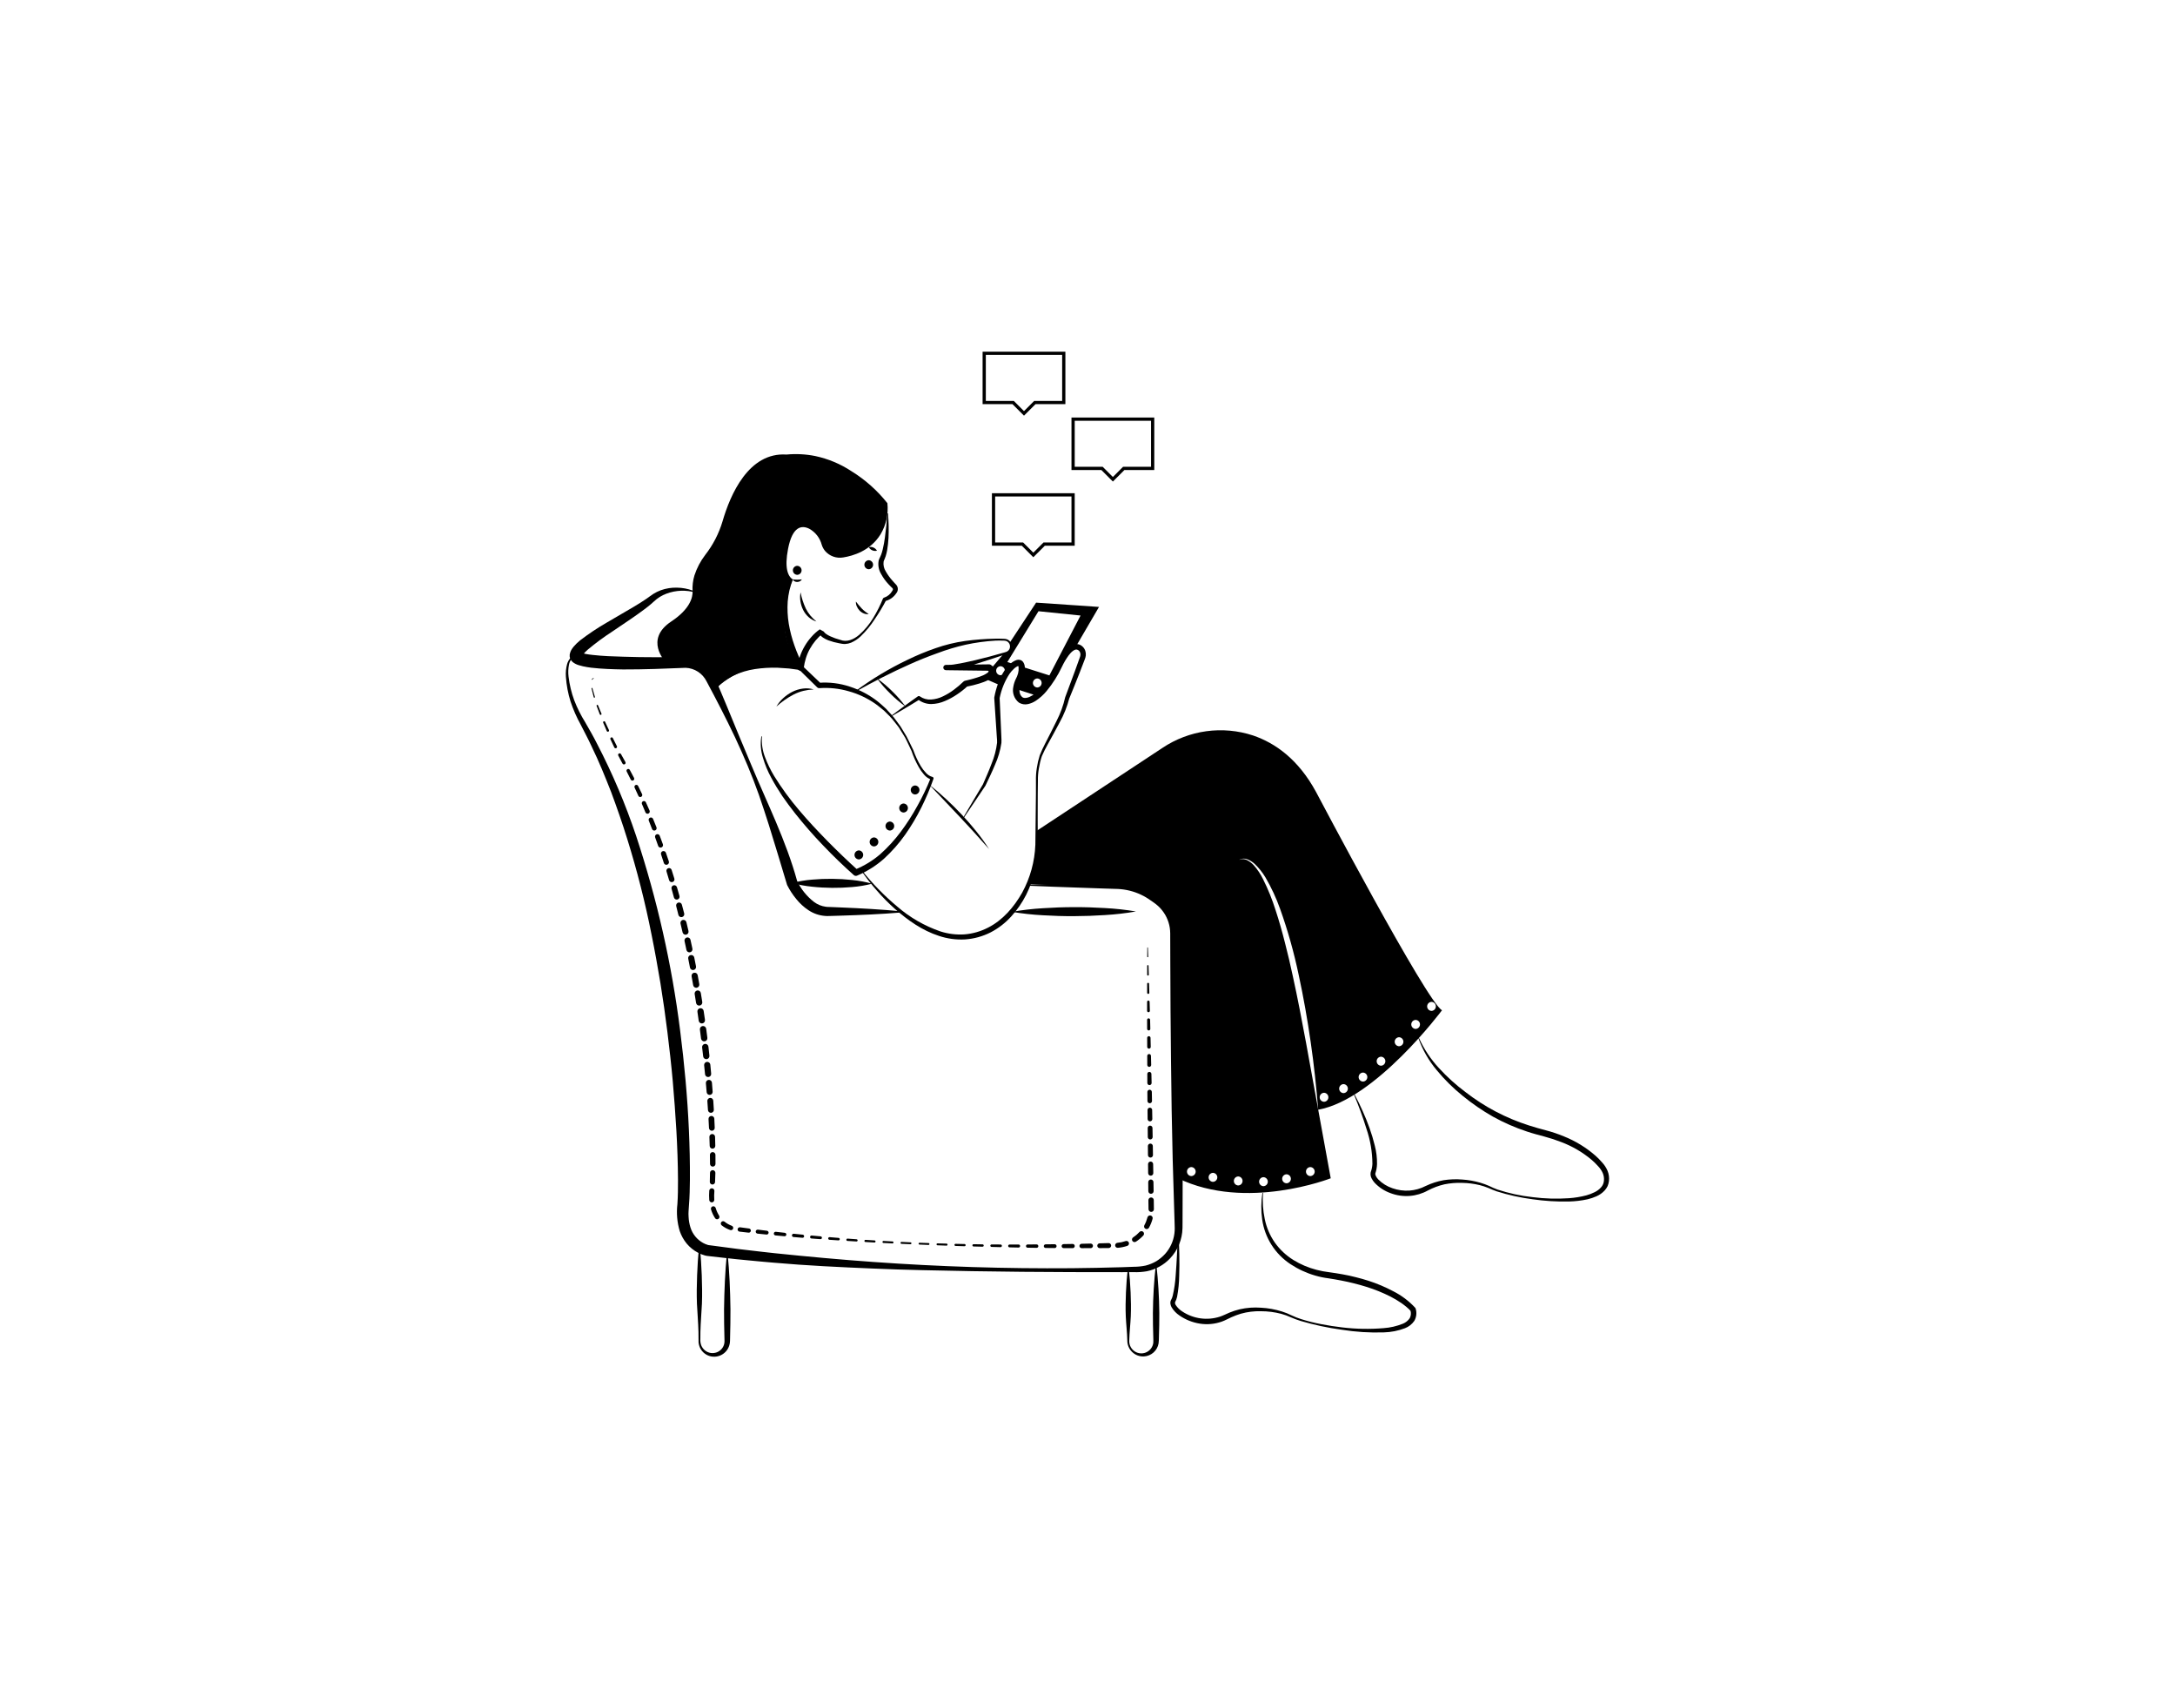 <svg width="652" height="512" viewBox="0 0 652 512" fill="none" xmlns="http://www.w3.org/2000/svg">
<path d="M266.185 153.916C266.408 156.339 266.462 158.775 266.346 161.206C266.284 162.436 266.152 163.661 265.949 164.876C265.838 165.499 265.688 166.115 265.5 166.719C265.402 167.036 265.283 167.346 265.145 167.647L264.975 168.026C264.934 168.132 264.901 168.24 264.878 168.351C264.74 169.368 264.969 170.401 265.525 171.264C266.089 172.258 266.759 173.188 267.525 174.038L268.105 174.69L268.406 175.009L268.558 175.166C268.643 175.252 268.721 175.345 268.79 175.444C269.071 175.846 269.19 176.339 269.124 176.825C269.091 177.063 269.014 177.293 268.897 177.502C268.803 177.658 268.7 177.808 268.588 177.951C267.801 179.076 266.626 179.869 265.289 180.18L265.662 179.873C264.629 181.845 263.482 183.756 262.226 185.595C261.018 187.471 259.595 189.2 257.986 190.747C257.151 191.538 256.185 192.177 255.129 192.634C254.572 192.86 253.981 192.992 253.38 193.024C253.073 193.035 252.766 193.018 252.462 192.973L251.626 192.824C250.504 192.626 249.402 192.33 248.332 191.939C247.769 191.725 247.231 191.45 246.729 191.117C246.45 190.933 246.196 190.715 245.971 190.468C245.841 190.327 245.728 190.17 245.635 190.002C245.579 189.906 245.533 189.805 245.496 189.701C245.439 189.546 245.411 189.383 245.414 189.218L246.603 189.888C245.045 191.169 243.745 192.733 242.771 194.499C242.279 195.378 241.881 196.306 241.583 197.269C241.287 198.227 241.072 199.209 240.94 200.203L240.933 200.251C240.901 200.448 240.81 200.629 240.671 200.771C240.532 200.912 240.352 201.007 240.156 201.042C239.961 201.076 239.759 201.049 239.58 200.964C239.401 200.878 239.253 200.739 239.156 200.566C238.025 198.495 237.103 196.316 236.406 194.062C235.694 191.823 235.211 189.519 234.962 187.183C234.694 184.845 234.758 182.481 235.152 180.161C235.533 177.855 236.334 175.638 237.516 173.621C237.529 173.6 237.548 173.585 237.572 173.579C237.595 173.573 237.619 173.577 237.64 173.589C237.658 173.6 237.672 173.618 237.679 173.638C237.686 173.659 237.685 173.681 237.678 173.702C237.256 174.758 236.911 175.844 236.647 176.95C236.399 178.049 236.227 179.164 236.133 180.286C235.98 182.524 236.088 184.772 236.453 186.985C236.829 189.196 237.396 191.37 238.149 193.483C238.882 195.589 239.774 197.636 240.819 199.607L239.035 199.969C239.337 197.726 240.089 195.568 241.246 193.623C241.813 192.656 242.476 191.747 243.223 190.911C243.969 190.055 244.815 189.291 245.742 188.636L246.931 189.306C246.93 189.155 246.923 189.233 246.928 189.227C246.935 189.253 246.945 189.278 246.958 189.302C246.993 189.378 247.039 189.448 247.093 189.511C247.232 189.679 247.39 189.829 247.566 189.957C247.969 190.253 248.403 190.504 248.86 190.708C249.829 191.152 250.836 191.511 251.868 191.781C253.857 192.593 255.936 191.665 257.573 190.273C259.205 188.827 260.607 187.141 261.733 185.274C262.874 183.412 263.859 181.459 264.675 179.433C264.704 179.362 264.749 179.299 264.806 179.248C264.863 179.197 264.931 179.16 265.004 179.139L265.049 179.126C266.065 178.786 266.92 178.085 267.45 177.154C267.516 177.054 267.577 176.949 267.632 176.842C267.656 176.784 267.668 176.721 267.668 176.659C267.67 176.538 267.631 176.42 267.557 176.325C267.538 176.302 267.517 176.281 267.495 176.26L267.324 176.1L266.988 175.775C266.766 175.555 266.546 175.332 266.335 175.102C265.464 174.171 264.716 173.133 264.111 172.011C263.388 170.797 263.138 169.359 263.41 167.973C263.46 167.79 263.524 167.612 263.601 167.44L263.821 167.002C263.946 166.76 264.055 166.509 264.147 166.253C264.343 165.712 264.505 165.16 264.632 164.599C264.905 163.446 265.118 162.278 265.271 161.102C265.601 158.733 265.825 156.33 266.005 153.919C266.006 153.895 266.017 153.873 266.034 153.857C266.052 153.841 266.076 153.833 266.1 153.834C266.121 153.836 266.141 153.845 266.157 153.86C266.173 153.875 266.182 153.895 266.185 153.916Z" fill="black"/>
<path d="M239.989 177.554C240.3 179.23 240.827 180.858 241.557 182.398C241.922 183.144 242.374 183.844 242.904 184.482C243.459 185.136 244.073 185.738 244.738 186.28C243.869 186.027 243.069 185.58 242.399 184.971C241.716 184.36 241.157 183.624 240.752 182.802C240.352 181.988 240.079 181.118 239.944 180.221C239.798 179.337 239.813 178.433 239.989 177.554Z" fill="black"/>
<path d="M237.598 173.661C230.796 189.662 239.989 200.086 239.989 200.086C223.169 196.467 214.435 206.589 214.435 206.589C209.903 196.891 199.456 198.319 199.456 198.319C199.456 198.319 193.05 191.692 201.223 186.28C206.944 182.492 207.686 178.974 207.617 177.204C207.52 175.606 207.709 174.003 208.173 172.471C208.898 170.25 209.995 168.168 211.417 166.315C213.752 163.319 215.507 159.913 216.593 156.273C218.919 148.253 224.423 135.485 235.772 136.246C238.644 135.974 241.541 136.123 244.37 136.688C248.256 137.513 251.953 139.062 255.267 141.253C259.379 143.795 263.017 147.034 266.016 150.826C266.364 154.082 265.64 157.364 263.955 160.172C260.892 165.125 255.672 166.628 252.767 167.084C251.78 167.257 250.766 167.173 249.82 166.84C248.875 166.508 248.032 165.938 247.37 165.185C246.902 164.631 246.55 163.989 246.335 163.297C246.069 162.284 245.599 161.334 244.956 160.507C244.312 159.68 243.508 158.992 242.591 158.484C240.324 157.362 237.55 157.701 236.234 164.521C235.138 170.198 236.153 172.665 237.598 173.661Z" fill="black"/>
<path d="M340.527 273.202C337.452 273.738 334.348 274.098 331.232 274.279C328.132 274.486 325.033 274.595 321.933 274.607C318.833 274.623 315.733 274.524 312.633 274.337C309.515 274.175 306.409 273.832 303.331 273.31C306.406 272.77 309.51 272.409 312.627 272.228C315.726 272.023 318.825 271.907 321.925 271.905C325.024 271.894 328.124 271.985 331.224 272.178C334.342 272.341 337.448 272.683 340.527 273.202Z" fill="black"/>
<path d="M270.125 273.508C264.062 274.014 257.982 274.277 251.898 274.459L249.616 274.529L248.475 274.559C248.076 274.582 247.675 274.573 247.276 274.535C245.519 274.391 243.827 273.802 242.36 272.824C240.966 271.901 239.727 270.765 238.685 269.457C237.639 268.188 236.735 266.807 235.991 265.339C235.963 265.285 235.94 265.229 235.923 265.171L235.904 265.108C234.129 259.149 232.315 253.182 230.462 247.209C229.515 244.229 228.532 241.258 227.513 238.296L225.883 233.892L224.13 229.536C222.912 226.652 221.656 223.783 220.319 220.952C218.986 218.118 217.572 215.322 216.159 212.529C214.733 209.742 213.279 206.97 211.797 204.215C211.212 203.041 210.323 202.046 209.222 201.334C208.122 200.622 206.85 200.219 205.54 200.167L196.263 200.512C193.116 200.606 189.965 200.666 186.8 200.657C183.632 200.602 180.471 200.509 177.225 200.135C176.412 200.028 175.592 199.9 174.741 199.712C174.292 199.616 173.849 199.495 173.413 199.351C172.824 199.17 172.272 198.889 171.779 198.521C171.568 198.35 171.38 198.153 171.22 197.933C170.99 197.609 170.839 197.236 170.78 196.843C170.755 196.633 170.754 196.42 170.777 196.21L170.841 195.906C170.88 195.713 170.937 195.525 171.012 195.343C171.13 195.053 171.276 194.775 171.448 194.515C171.588 194.29 171.745 194.076 171.916 193.874C172.499 193.189 173.142 192.557 173.838 191.987C176.39 190.027 179.068 188.236 181.855 186.629L189.966 181.888C191.298 181.094 192.622 180.282 193.864 179.419C194.182 179.205 194.466 178.986 194.781 178.758L195.823 178.031C196.186 177.814 196.562 177.619 196.929 177.415C197.306 177.229 197.701 177.078 198.086 176.916C199.643 176.356 201.293 176.093 202.947 176.141C204.562 176.159 206.162 176.46 207.673 177.03C207.715 177.047 207.749 177.078 207.769 177.118C207.789 177.158 207.793 177.204 207.781 177.248C207.768 177.291 207.74 177.328 207.702 177.351C207.664 177.375 207.618 177.383 207.574 177.375L207.558 177.372C204.58 176.728 201.473 177.088 198.721 178.394C198.405 178.58 198.075 178.736 197.769 178.93L196.878 179.552L196.056 180.259C195.761 180.522 195.45 180.815 195.142 181.07C193.906 182.127 192.615 183.049 191.329 183.977C188.758 185.825 186.118 187.523 183.551 189.292C180.988 190.953 178.529 192.768 176.187 194.729C175.68 195.164 175.212 195.643 174.788 196.159C174.706 196.256 174.633 196.361 174.571 196.472C174.527 196.538 174.49 196.608 174.461 196.682C174.432 196.723 174.477 196.681 174.467 196.68C174.467 196.673 174.465 196.667 174.461 196.662C174.479 196.549 174.478 196.434 174.459 196.321C174.434 196.043 174.305 195.785 174.098 195.598C174.053 195.564 174.302 195.702 174.576 195.775C174.887 195.867 175.203 195.943 175.522 196.002C176.205 196.135 176.938 196.233 177.68 196.31C180.663 196.649 183.776 196.762 186.872 196.84C189.975 196.947 193.093 196.986 196.212 196.99L200.895 196.97L203.238 196.942C204.028 196.942 204.743 196.886 205.734 196.952C207.573 197.085 209.339 197.723 210.838 198.797C212.337 199.87 213.51 201.337 214.228 203.036C215.487 205.919 216.702 208.818 217.909 211.719L221.5 220.43L225.139 229.112C229.945 240.683 235.659 251.994 238.999 264.215L238.912 263.983C240.088 266.481 241.84 268.664 244.025 270.352C245.051 271.12 246.257 271.612 247.527 271.783C247.88 271.834 248.238 271.858 248.595 271.853L249.727 271.897L251.99 271.992C258.028 272.243 264.067 272.574 270.125 273.148C270.173 273.152 270.217 273.175 270.248 273.211C270.279 273.248 270.294 273.295 270.29 273.343C270.286 273.385 270.268 273.425 270.238 273.455C270.207 273.486 270.168 273.504 270.125 273.508Z" fill="black"/>
<path d="M308.233 265.12C313.197 264.983 318.161 264.903 323.124 264.825L330.568 264.703L334.29 264.653C335.584 264.614 336.879 264.696 338.158 264.897C340.748 265.311 343.233 266.224 345.475 267.585C346.05 267.935 346.545 268.275 347.069 268.616C347.63 268.98 348.168 269.379 348.679 269.812C350.759 271.602 352.249 273.98 352.952 276.634C353.128 277.296 353.253 277.97 353.325 278.651C353.374 278.99 353.378 279.333 353.401 279.675L353.43 280.615L353.613 288.059L353.953 302.945L354.223 317.833C354.411 327.758 354.516 337.684 354.539 347.611L354.504 362.502L354.492 366.225C354.486 366.853 354.498 367.449 354.477 368.104C354.41 371.514 353.064 374.774 350.705 377.238C348.843 379.181 346.432 380.508 343.794 381.042C342.516 381.264 341.218 381.354 339.922 381.312L336.196 381.316L321.297 381.297C311.366 381.273 301.436 381.179 291.506 381.015C281.577 380.827 271.642 380.667 261.713 380.229C251.784 379.814 241.848 379.345 231.937 378.473C229.458 378.277 226.983 378.017 224.505 377.792C222.03 377.575 219.549 377.304 217.066 377.02L213.342 376.602L212.412 376.494L211.946 376.44C211.828 376.425 211.71 376.403 211.594 376.374L211.301 376.302C210.59 376.104 209.902 375.83 209.248 375.486C207.952 374.806 206.8 373.88 205.859 372.759C204.941 371.639 204.231 370.364 203.763 368.994C202.981 366.383 202.743 363.641 203.063 360.935C203.229 358.573 203.244 356.088 203.243 353.639C203.218 348.719 203.038 343.784 202.759 338.856C202.468 333.927 202.107 329.003 201.675 324.081C201.24 319.161 200.667 314.255 200.07 309.352C199.465 304.45 198.767 299.562 197.976 294.686C197.16 289.817 196.292 284.955 195.309 280.117C193.392 270.43 190.957 260.853 188.016 251.427C186.553 246.713 184.928 242.054 183.209 237.427C181.405 232.836 179.553 228.253 177.387 223.817C176.369 221.565 175.179 219.403 174.07 217.195C172.844 214.99 171.829 212.673 171.037 210.278C170.28 207.867 169.811 205.376 169.637 202.855C169.541 201.576 169.665 200.289 170.003 199.052C170.181 198.418 170.493 197.829 170.918 197.325C171.358 196.828 171.928 196.464 172.563 196.273C172.586 196.264 172.609 196.261 172.633 196.262C172.657 196.263 172.68 196.269 172.702 196.279C172.723 196.289 172.742 196.303 172.758 196.321C172.774 196.338 172.787 196.359 172.795 196.381C172.802 196.404 172.806 196.427 172.805 196.451C172.803 196.475 172.798 196.498 172.787 196.52C172.777 196.541 172.763 196.56 172.745 196.576C172.727 196.592 172.707 196.604 172.684 196.612L172.672 196.616C172.128 196.831 171.648 197.183 171.28 197.637C170.911 198.091 170.666 198.633 170.568 199.21C170.328 200.39 170.282 201.601 170.433 202.796C170.721 205.223 171.293 207.607 172.137 209.901C173.018 212.181 174.111 214.374 175.404 216.449C176.645 218.612 177.901 220.772 179.018 223.003C183.622 231.868 187.526 241.08 190.695 250.554C196.971 269.517 201.387 289.046 203.882 308.864C205.142 318.759 206.07 328.697 206.51 338.667C206.73 343.652 206.851 348.642 206.815 353.649C206.783 356.162 206.744 358.645 206.532 361.232C206.465 361.921 206.457 362.409 206.414 363.004C206.373 363.566 206.374 364.131 206.417 364.694C206.461 365.784 206.647 366.864 206.973 367.905C207.59 369.895 208.956 371.566 210.783 372.566C211.224 372.807 211.69 373.001 212.173 373.145L212.331 373.186C212.365 373.198 212.4 373.206 212.435 373.207L212.894 373.266L213.81 373.384L217.476 373.868C219.918 374.199 222.364 374.521 224.828 374.79C227.288 375.067 229.744 375.379 232.208 375.627C242.058 376.653 251.93 377.555 261.821 378.259C281.603 379.67 301.427 380.293 321.294 380.129C326.254 380.088 331.214 379.971 336.172 379.835L339.889 379.7C341.075 379.7 342.258 379.579 343.419 379.339C344.535 379.055 345.606 378.619 346.603 378.045C347.579 377.445 348.466 376.712 349.24 375.868C350.768 374.17 351.746 372.05 352.045 369.786C352.121 369.227 352.156 368.664 352.147 368.101C352.147 367.516 352.114 366.87 352.099 366.258L351.985 362.536L351.54 347.651C351.295 337.727 351.126 327.802 351.033 317.876L350.892 302.987L350.821 288.096L350.798 280.651L350.796 279.73C350.783 279.453 350.792 279.174 350.758 278.898C350.715 278.343 350.629 277.792 350.502 277.25C350.244 276.162 349.825 275.117 349.261 274.152C348.688 273.184 347.975 272.307 347.147 271.546C346.721 271.165 346.271 270.811 345.8 270.487L344.3 269.447C342.334 268.149 340.134 267.245 337.823 266.785C336.656 266.556 335.47 266.437 334.282 266.429L330.559 266.31L323.116 266.05C318.153 265.882 313.191 265.71 308.23 265.481C308.183 265.479 308.139 265.459 308.107 265.425C308.075 265.391 308.057 265.346 308.058 265.299C308.058 265.252 308.077 265.208 308.109 265.174C308.142 265.141 308.186 265.122 308.233 265.12Z" fill="black"/>
<path d="M344.11 284.057L344.204 286.758C344.204 286.778 344.201 286.797 344.194 286.815C344.188 286.833 344.177 286.85 344.164 286.864C344.151 286.878 344.135 286.889 344.118 286.897C344.1 286.905 344.081 286.909 344.062 286.91C344.043 286.911 344.024 286.908 344.006 286.901C343.988 286.894 343.971 286.884 343.957 286.871C343.943 286.858 343.931 286.842 343.923 286.824C343.915 286.807 343.911 286.788 343.91 286.769L343.91 286.762L343.929 284.059C343.93 284.036 343.939 284.013 343.956 283.996C343.972 283.98 343.995 283.97 344.018 283.97C344.042 283.969 344.065 283.978 344.082 283.995C344.099 284.011 344.109 284.033 344.11 284.057Z" fill="black"/>
<path d="M344.296 289.46L344.376 292.162C344.377 292.194 344.372 292.226 344.361 292.256C344.349 292.286 344.332 292.314 344.31 292.338C344.288 292.361 344.262 292.38 344.232 292.393C344.203 292.406 344.171 292.414 344.139 292.415C344.107 292.416 344.075 292.41 344.045 292.399C344.015 292.387 343.987 292.37 343.964 292.348C343.941 292.326 343.922 292.299 343.909 292.27C343.896 292.24 343.889 292.209 343.888 292.176L343.888 292.169L343.894 289.466C343.894 289.413 343.914 289.362 343.952 289.324C343.989 289.287 344.039 289.265 344.092 289.265C344.145 289.264 344.196 289.284 344.234 289.321C344.272 289.357 344.294 289.407 344.296 289.46Z" fill="black"/>
<path d="M344.456 294.864L344.536 297.566C344.539 297.653 344.507 297.738 344.447 297.802C344.387 297.866 344.304 297.903 344.216 297.905C344.129 297.908 344.044 297.876 343.98 297.816C343.916 297.756 343.879 297.673 343.876 297.585L343.876 297.575L343.882 294.872C343.882 294.796 343.912 294.724 343.965 294.67C344.018 294.617 344.09 294.586 344.165 294.585C344.24 294.584 344.313 294.613 344.368 294.665C344.422 294.717 344.454 294.788 344.456 294.864Z" fill="black"/>
<path d="M344.616 300.267L344.697 302.969C344.699 303.079 344.658 303.185 344.582 303.264C344.506 303.344 344.402 303.39 344.293 303.394C344.183 303.397 344.077 303.357 343.996 303.282C343.916 303.207 343.869 303.104 343.864 302.994L343.864 302.981L343.87 300.278C343.871 300.18 343.909 300.086 343.978 300.017C344.047 299.948 344.14 299.908 344.238 299.907C344.336 299.905 344.43 299.942 344.501 300.01C344.571 300.077 344.613 300.17 344.616 300.267Z" fill="black"/>
<path d="M344.766 305.671L344.831 308.373C344.834 308.5 344.787 308.622 344.7 308.713C344.613 308.804 344.493 308.857 344.367 308.86C344.241 308.863 344.119 308.816 344.027 308.729C343.936 308.642 343.883 308.522 343.88 308.396V308.387L343.87 305.684C343.87 305.566 343.916 305.452 343.999 305.368C344.081 305.284 344.194 305.236 344.312 305.234C344.43 305.232 344.544 305.277 344.629 305.359C344.714 305.441 344.763 305.553 344.766 305.671Z" fill="black"/>
<path d="M344.896 311.075L344.961 313.777C344.964 313.918 344.911 314.055 344.814 314.156C344.717 314.258 344.584 314.317 344.443 314.321C344.302 314.324 344.166 314.272 344.064 314.174C343.962 314.077 343.903 313.944 343.9 313.803L343.899 313.792L343.89 311.089C343.889 310.957 343.941 310.829 344.034 310.735C344.127 310.64 344.253 310.586 344.386 310.584C344.518 310.582 344.646 310.633 344.742 310.725C344.837 310.817 344.893 310.943 344.896 311.075Z" fill="black"/>
<path d="M345.025 316.48L345.09 319.182C345.092 319.259 345.079 319.335 345.051 319.407C345.023 319.479 344.982 319.544 344.929 319.6C344.876 319.656 344.812 319.7 344.742 319.732C344.671 319.763 344.596 319.78 344.519 319.781C344.442 319.783 344.365 319.77 344.294 319.742C344.222 319.715 344.156 319.673 344.101 319.62C344.045 319.567 344 319.503 343.969 319.433C343.938 319.363 343.921 319.287 343.919 319.21L343.919 319.198L343.909 316.495C343.909 316.348 343.966 316.207 344.069 316.102C344.172 315.997 344.313 315.937 344.46 315.935C344.607 315.933 344.749 315.989 344.855 316.091C344.961 316.193 345.022 316.333 345.025 316.48Z" fill="black"/>
<path d="M345.155 321.884L345.22 324.586C345.222 324.67 345.208 324.754 345.177 324.833C345.147 324.911 345.102 324.983 345.044 325.044C344.986 325.106 344.916 325.155 344.839 325.189C344.762 325.223 344.679 325.242 344.595 325.244C344.51 325.246 344.427 325.231 344.348 325.201C344.269 325.17 344.198 325.124 344.137 325.066C344.076 325.008 344.027 324.938 343.993 324.861C343.959 324.784 343.941 324.701 343.939 324.617L343.938 324.604L343.929 321.901C343.928 321.739 343.991 321.584 344.104 321.469C344.218 321.353 344.372 321.287 344.533 321.285C344.695 321.283 344.851 321.345 344.967 321.457C345.084 321.569 345.151 321.722 345.155 321.884Z" fill="black"/>
<path d="M345.285 327.288L345.336 329.99C345.339 330.171 345.271 330.346 345.145 330.476C345.02 330.606 344.848 330.681 344.667 330.684C344.486 330.688 344.311 330.619 344.181 330.494C344.051 330.369 343.975 330.197 343.971 330.016V330.009L343.948 327.306C343.947 327.13 344.015 326.959 344.139 326.833C344.262 326.707 344.431 326.634 344.607 326.632C344.784 326.629 344.954 326.697 345.081 326.82C345.208 326.943 345.281 327.111 345.285 327.288Z" fill="black"/>
<path d="M345.385 332.693L345.433 335.395C345.436 335.582 345.365 335.762 345.235 335.896C345.105 336.03 344.927 336.107 344.741 336.111C344.554 336.114 344.374 336.043 344.239 335.914C344.105 335.784 344.027 335.607 344.023 335.42V335.414L343.997 332.712C343.995 332.528 344.067 332.352 344.195 332.221C344.323 332.089 344.498 332.014 344.681 332.012C344.865 332.009 345.042 332.079 345.173 332.207C345.305 332.335 345.381 332.509 345.385 332.693Z" fill="black"/>
<path d="M345.482 338.097L345.531 340.8C345.534 340.993 345.461 341.179 345.327 341.318C345.193 341.457 345.009 341.537 344.816 341.54C344.623 341.544 344.437 341.47 344.298 341.336C344.159 341.202 344.079 341.019 344.076 340.826V340.82L344.05 338.117C344.048 337.927 344.121 337.745 344.253 337.609C344.386 337.473 344.566 337.395 344.756 337.393C344.946 337.39 345.129 337.463 345.265 337.595C345.401 337.727 345.479 337.908 345.482 338.097Z" fill="black"/>
<path d="M345.579 343.502L345.627 346.204C345.631 346.403 345.555 346.595 345.417 346.738C345.279 346.881 345.09 346.964 344.891 346.967C344.692 346.971 344.5 346.895 344.357 346.757C344.214 346.619 344.131 346.43 344.128 346.231V346.225L344.102 343.522C344.1 343.327 344.175 343.139 344.312 342.999C344.448 342.859 344.635 342.779 344.83 342.776C345.025 342.773 345.214 342.848 345.354 342.984C345.495 343.12 345.575 343.306 345.579 343.502Z" fill="black"/>
<path d="M345.676 348.907L345.725 351.609C345.726 351.71 345.708 351.811 345.671 351.906C345.634 352 345.579 352.086 345.508 352.159C345.438 352.232 345.354 352.29 345.261 352.331C345.168 352.371 345.068 352.393 344.966 352.395C344.865 352.397 344.764 352.379 344.67 352.342C344.576 352.304 344.489 352.249 344.416 352.179C344.343 352.108 344.285 352.024 344.245 351.931C344.204 351.838 344.182 351.738 344.18 351.637V351.63L344.154 348.928C344.153 348.727 344.231 348.533 344.371 348.389C344.512 348.245 344.704 348.163 344.905 348.16C345.106 348.157 345.3 348.234 345.445 348.374C345.589 348.514 345.672 348.706 345.676 348.907Z" fill="black"/>
<path d="M345.773 354.311L345.821 357.013C345.824 357.118 345.805 357.222 345.767 357.319C345.729 357.417 345.672 357.505 345.6 357.581C345.527 357.656 345.44 357.716 345.345 357.758C345.249 357.8 345.146 357.822 345.041 357.824C344.937 357.826 344.833 357.807 344.736 357.769C344.638 357.731 344.55 357.674 344.474 357.601C344.399 357.528 344.339 357.441 344.298 357.346C344.256 357.25 344.234 357.146 344.232 357.042V357.035L344.206 354.333C344.204 354.125 344.284 353.926 344.429 353.777C344.574 353.629 344.772 353.544 344.979 353.541C345.186 353.538 345.386 353.618 345.535 353.762C345.684 353.906 345.769 354.104 345.773 354.311Z" fill="black"/>
<path d="M345.87 359.715L345.903 362.438C345.905 362.543 345.885 362.648 345.846 362.747C345.807 362.845 345.748 362.934 345.674 363.01C345.601 363.086 345.513 363.146 345.415 363.188C345.318 363.229 345.214 363.252 345.108 363.253C345.002 363.254 344.897 363.235 344.799 363.195C344.701 363.156 344.611 363.098 344.536 363.024C344.46 362.95 344.399 362.862 344.358 362.765C344.316 362.668 344.294 362.563 344.293 362.458L344.292 362.421L344.258 359.738C344.256 359.632 344.276 359.527 344.315 359.428C344.354 359.33 344.412 359.24 344.485 359.164C344.559 359.088 344.647 359.028 344.744 358.986C344.841 358.944 344.946 358.921 345.051 358.92C345.157 358.918 345.262 358.937 345.361 358.976C345.459 359.015 345.549 359.073 345.625 359.147C345.701 359.221 345.762 359.309 345.804 359.406C345.846 359.503 345.868 359.607 345.87 359.713V359.715Z" fill="black"/>
<path d="M345.512 365.306C345.264 366.241 344.901 367.142 344.433 367.988C344.332 368.171 344.163 368.307 343.962 368.365C343.762 368.424 343.546 368.4 343.363 368.299C343.18 368.198 343.045 368.029 342.986 367.829C342.928 367.628 342.952 367.412 343.053 367.229C343.453 366.495 343.761 365.713 343.97 364.903C343.997 364.802 344.042 364.707 344.105 364.623C344.168 364.539 344.247 364.469 344.337 364.416C344.427 364.363 344.527 364.328 344.63 364.313C344.734 364.298 344.839 364.304 344.94 364.33C345.042 364.356 345.137 364.402 345.22 364.465C345.304 364.528 345.374 364.607 345.428 364.697C345.481 364.787 345.516 364.886 345.53 364.99C345.545 365.094 345.539 365.199 345.513 365.3L345.512 365.306Z" fill="black"/>
<path d="M342.734 370.325C342.075 371.03 341.332 371.652 340.521 372.177C340.35 372.288 340.142 372.326 339.943 372.284C339.743 372.242 339.569 372.122 339.458 371.951C339.346 371.78 339.308 371.572 339.35 371.373C339.391 371.173 339.511 370.999 339.682 370.887C340.383 370.427 341.025 369.882 341.593 369.265C341.733 369.114 341.927 369.025 342.133 369.017C342.339 369.009 342.54 369.082 342.691 369.222C342.843 369.362 342.933 369.556 342.941 369.762C342.95 369.967 342.877 370.168 342.738 370.32L342.734 370.325Z" fill="black"/>
<path d="M337.924 373.433C337.01 373.742 336.061 373.938 335.099 374.015C334.9 374.031 334.703 373.968 334.551 373.84C334.399 373.711 334.304 373.527 334.288 373.329C334.271 373.13 334.334 372.933 334.463 372.781C334.592 372.629 334.775 372.534 334.974 372.517C335.812 372.445 336.637 372.269 337.432 371.994C337.526 371.961 337.626 371.948 337.726 371.953C337.825 371.959 337.923 371.985 338.013 372.028C338.103 372.072 338.183 372.133 338.249 372.207C338.316 372.282 338.367 372.369 338.399 372.464C338.432 372.558 338.446 372.658 338.44 372.758C338.434 372.857 338.409 372.955 338.365 373.045C338.321 373.135 338.26 373.215 338.186 373.281C338.111 373.348 338.024 373.398 337.93 373.431L337.924 373.433Z" fill="black"/>
<path d="M332.353 374.085L329.651 374.105C329.462 374.106 329.281 374.033 329.146 373.901C329.011 373.769 328.934 373.59 328.931 373.401C328.928 373.213 328.999 373.031 329.13 372.895C329.26 372.758 329.439 372.68 329.628 372.675L332.325 372.6C332.522 372.594 332.713 372.667 332.856 372.802C332.999 372.937 333.083 373.123 333.089 373.32C333.095 373.516 333.023 373.708 332.888 373.851C332.753 373.994 332.567 374.078 332.37 374.084L332.353 374.085Z" fill="black"/>
<path d="M326.95 374.115L324.247 374.119C324.074 374.119 323.907 374.051 323.784 373.929C323.66 373.807 323.59 373.641 323.588 373.468C323.586 373.294 323.653 373.127 323.774 373.002C323.895 372.878 324.06 372.806 324.233 372.803L326.932 372.742C327.022 372.74 327.112 372.755 327.196 372.788C327.28 372.82 327.357 372.869 327.423 372.931C327.488 372.993 327.541 373.067 327.578 373.15C327.614 373.232 327.634 373.321 327.637 373.412C327.639 373.502 327.623 373.592 327.591 373.676C327.558 373.76 327.51 373.837 327.447 373.902C327.385 373.968 327.31 374.02 327.228 374.057C327.145 374.093 327.056 374.113 326.966 374.115L326.95 374.115Z" fill="black"/>
<path d="M321.547 374.115L318.845 374.104C318.687 374.103 318.535 374.04 318.423 373.928C318.311 373.816 318.248 373.664 318.247 373.506C318.246 373.347 318.308 373.195 318.419 373.082C318.53 372.969 318.681 372.904 318.84 372.902L321.538 372.856C321.704 372.853 321.866 372.917 321.986 373.032C322.106 373.148 322.175 373.307 322.178 373.473C322.181 373.64 322.118 373.801 322.003 373.921C321.887 374.042 321.729 374.111 321.562 374.115L321.547 374.115Z" fill="black"/>
<path d="M316.143 374.085L313.44 374.059C313.296 374.057 313.159 374 313.059 373.898C312.958 373.796 312.901 373.658 312.901 373.515C312.901 373.372 312.958 373.234 313.059 373.133C313.16 373.031 313.297 372.973 313.44 372.972L316.14 372.94C316.216 372.938 316.291 372.951 316.362 372.979C316.432 373.006 316.497 373.047 316.552 373.1C316.606 373.152 316.65 373.215 316.68 373.284C316.71 373.354 316.726 373.429 316.727 373.504C316.729 373.58 316.715 373.655 316.686 373.726C316.658 373.796 316.616 373.86 316.563 373.914C316.51 373.968 316.447 374.011 316.377 374.04C316.307 374.07 316.232 374.085 316.157 374.085H316.143Z" fill="black"/>
<path d="M310.739 374.025L308.037 373.983C307.91 373.981 307.788 373.929 307.699 373.838C307.61 373.747 307.56 373.624 307.561 373.496C307.561 373.369 307.612 373.246 307.703 373.156C307.793 373.066 307.915 373.015 308.043 373.014L310.742 372.997C310.81 372.996 310.877 373.008 310.939 373.034C311.002 373.059 311.059 373.096 311.108 373.143C311.156 373.191 311.194 373.247 311.221 373.309C311.247 373.371 311.261 373.438 311.262 373.506C311.262 373.573 311.25 373.641 311.224 373.703C311.199 373.766 311.162 373.823 311.114 373.871C311.067 373.919 311.01 373.958 310.948 373.984C310.886 374.01 310.819 374.024 310.752 374.025L310.739 374.025Z" fill="black"/>
<path d="M305.335 373.935L302.632 373.879C302.521 373.876 302.415 373.829 302.338 373.749C302.26 373.669 302.218 373.561 302.219 373.449C302.22 373.338 302.265 373.231 302.344 373.152C302.423 373.074 302.53 373.029 302.642 373.029L305.342 373.025C305.463 373.025 305.579 373.072 305.665 373.157C305.75 373.242 305.799 373.358 305.799 373.479C305.8 373.599 305.752 373.715 305.667 373.801C305.582 373.886 305.467 373.935 305.346 373.935L305.335 373.935Z" fill="black"/>
<path d="M299.93 373.816L297.231 373.745C297.134 373.743 297.043 373.702 296.976 373.632C296.909 373.563 296.872 373.47 296.874 373.373C296.876 373.276 296.915 373.184 296.984 373.117C297.053 373.049 297.146 373.012 297.243 373.013L299.941 373.024C300.046 373.024 300.147 373.066 300.221 373.141C300.295 373.215 300.336 373.316 300.336 373.421C300.336 373.526 300.294 373.626 300.22 373.7C300.146 373.774 300.045 373.816 299.94 373.816L299.93 373.816Z" fill="black"/>
<path d="M294.531 373.681L291.83 373.613C291.741 373.61 291.656 373.572 291.594 373.507C291.533 373.443 291.499 373.356 291.501 373.266C291.503 373.177 291.54 373.092 291.605 373.03C291.669 372.968 291.756 372.934 291.845 372.935L294.544 372.98C294.59 372.98 294.636 372.99 294.678 373.008C294.721 373.026 294.759 373.053 294.791 373.086C294.823 373.119 294.848 373.158 294.866 373.2C294.883 373.243 294.891 373.289 294.89 373.335C294.89 373.381 294.88 373.427 294.862 373.469C294.844 373.511 294.817 373.549 294.784 373.582C294.751 373.614 294.712 373.639 294.669 373.656C294.627 373.673 294.581 373.681 294.535 373.681L294.531 373.681Z" fill="black"/>
<path d="M289.129 373.537L286.428 373.454C286.344 373.451 286.265 373.415 286.208 373.355C286.151 373.294 286.12 373.213 286.122 373.129C286.125 373.046 286.16 372.967 286.22 372.909C286.281 372.852 286.362 372.821 286.445 372.823L289.145 372.883C289.188 372.884 289.231 372.893 289.271 372.91C289.31 372.927 289.346 372.952 289.376 372.983C289.406 373.014 289.429 373.05 289.445 373.091C289.461 373.131 289.468 373.173 289.468 373.217C289.467 373.26 289.457 373.302 289.44 373.342C289.423 373.381 289.398 373.417 289.367 373.447C289.336 373.476 289.299 373.5 289.259 373.515C289.219 373.531 289.176 373.538 289.133 373.537L289.129 373.537Z" fill="black"/>
<path d="M283.726 373.362L281.025 373.263C280.948 373.26 280.875 373.227 280.822 373.17C280.769 373.113 280.741 373.038 280.743 372.961C280.746 372.883 280.779 372.81 280.836 372.757C280.892 372.704 280.968 372.676 281.045 372.679L283.745 372.755C283.785 372.756 283.825 372.765 283.861 372.781C283.898 372.797 283.931 372.82 283.959 372.849C283.986 372.878 284.008 372.912 284.022 372.949C284.037 372.987 284.044 373.026 284.043 373.066C284.042 373.106 284.033 373.146 284.016 373.182C284 373.219 283.977 373.252 283.948 373.279C283.919 373.307 283.885 373.328 283.847 373.343C283.81 373.357 283.77 373.364 283.73 373.362L283.726 373.362Z" fill="black"/>
<path d="M278.324 373.154L275.627 373.041C275.555 373.038 275.487 373.007 275.438 372.954C275.389 372.901 275.364 372.831 275.366 372.759C275.369 372.687 275.401 372.619 275.454 372.57C275.507 372.521 275.577 372.495 275.649 372.498L278.344 372.594C278.419 372.596 278.489 372.628 278.54 372.682C278.591 372.737 278.618 372.809 278.616 372.883C278.613 372.958 278.581 373.028 278.527 373.079C278.473 373.13 278.401 373.157 278.326 373.154L278.324 373.154Z" fill="black"/>
<path d="M272.929 372.937L270.23 372.823C270.192 372.822 270.155 372.813 270.12 372.797C270.086 372.781 270.055 372.758 270.029 372.73C270.004 372.702 269.984 372.669 269.971 372.634C269.958 372.598 269.952 372.56 269.953 372.522C269.955 372.485 269.964 372.447 269.98 372.413C269.996 372.378 270.019 372.348 270.047 372.322C270.074 372.296 270.107 372.276 270.143 372.263C270.178 372.25 270.216 372.244 270.254 372.246L270.257 372.246L272.953 372.377C273.028 372.38 273.098 372.413 273.148 372.467C273.198 372.522 273.224 372.595 273.221 372.669C273.218 372.743 273.185 372.813 273.131 372.863C273.076 372.914 273.003 372.94 272.929 372.937Z" fill="black"/>
<path d="M267.53 372.701L264.831 372.569C264.75 372.565 264.674 372.529 264.619 372.469C264.565 372.408 264.536 372.329 264.54 372.248C264.544 372.167 264.58 372.091 264.64 372.036C264.7 371.982 264.78 371.953 264.861 371.957L264.864 371.957L267.56 372.106C267.639 372.11 267.713 372.145 267.765 372.204C267.818 372.262 267.846 372.34 267.842 372.418C267.838 372.497 267.803 372.571 267.744 372.624C267.686 372.677 267.609 372.704 267.53 372.701Z" fill="black"/>
<path d="M262.131 372.428L259.432 372.277C259.389 372.275 259.348 372.264 259.309 372.246C259.271 372.227 259.237 372.201 259.208 372.17C259.18 372.138 259.158 372.101 259.144 372.061C259.13 372.021 259.124 371.978 259.126 371.936C259.129 371.893 259.14 371.852 259.158 371.813C259.176 371.775 259.202 371.741 259.234 371.712C259.266 371.684 259.303 371.662 259.343 371.648C259.383 371.634 259.425 371.628 259.468 371.63L259.471 371.631L262.167 371.799C262.25 371.804 262.328 371.842 262.383 371.904C262.438 371.967 262.466 372.048 262.462 372.131C262.457 372.214 262.42 372.292 262.358 372.348C262.296 372.403 262.214 372.432 262.131 372.428Z" fill="black"/>
<path d="M256.733 372.116L254.034 371.953C253.942 371.947 253.856 371.905 253.795 371.835C253.733 371.766 253.702 371.675 253.708 371.583C253.713 371.491 253.755 371.405 253.824 371.343C253.893 371.282 253.984 371.251 254.076 371.256L254.082 371.256L256.776 371.452C256.82 371.455 256.862 371.466 256.901 371.486C256.941 371.505 256.976 371.532 257.005 371.565C257.033 371.598 257.055 371.636 257.069 371.677C257.084 371.718 257.089 371.762 257.087 371.806C257.084 371.849 257.072 371.892 257.053 371.931C257.034 371.97 257.007 372.005 256.974 372.034C256.941 372.063 256.903 372.085 256.862 372.099C256.82 372.113 256.777 372.119 256.733 372.116Z" fill="black"/>
<path d="M251.339 371.786L248.639 371.608C248.587 371.605 248.536 371.591 248.49 371.568C248.443 371.545 248.401 371.513 248.367 371.474C248.298 371.395 248.263 371.292 248.269 371.187C248.276 371.082 248.325 370.984 248.404 370.915C248.483 370.845 248.586 370.81 248.691 370.817L248.7 370.818L251.393 371.043C251.491 371.051 251.582 371.097 251.647 371.171C251.711 371.246 251.743 371.343 251.736 371.441C251.728 371.539 251.683 371.631 251.609 371.695C251.534 371.76 251.438 371.793 251.339 371.786Z" fill="black"/>
<path d="M245.941 371.419L243.244 371.219C243.186 371.215 243.129 371.199 243.076 371.173C243.024 371.147 242.977 371.111 242.939 371.066C242.901 371.022 242.872 370.971 242.854 370.915C242.835 370.86 242.828 370.801 242.832 370.743C242.837 370.685 242.852 370.628 242.879 370.576C242.905 370.524 242.942 370.477 242.986 370.439C243.03 370.401 243.082 370.372 243.137 370.354C243.193 370.336 243.251 370.329 243.31 370.333L243.319 370.334L246.009 370.582C246.119 370.591 246.222 370.644 246.293 370.729C246.365 370.814 246.4 370.924 246.391 371.034C246.382 371.145 246.33 371.248 246.246 371.32C246.161 371.392 246.052 371.428 245.941 371.419Z" fill="black"/>
<path d="M240.548 371.006L237.852 370.782C237.722 370.771 237.602 370.709 237.518 370.609C237.433 370.51 237.392 370.381 237.403 370.251C237.414 370.121 237.476 370.001 237.575 369.917C237.675 369.832 237.804 369.791 237.934 369.802L237.945 369.803L240.631 370.075C240.754 370.087 240.868 370.146 240.947 370.242C241.026 370.337 241.064 370.459 241.053 370.582C241.042 370.705 240.982 370.819 240.888 370.899C240.793 370.978 240.671 371.017 240.548 371.006Z" fill="black"/>
<path d="M235.157 370.548L232.463 370.3C232.319 370.287 232.186 370.217 232.093 370.106C232 369.994 231.956 369.851 231.969 369.706C231.982 369.562 232.052 369.429 232.164 369.337C232.275 369.244 232.418 369.199 232.563 369.213L232.576 369.214L235.26 369.515C235.396 369.53 235.52 369.598 235.606 369.704C235.693 369.81 235.733 369.946 235.72 370.082C235.706 370.219 235.639 370.344 235.534 370.431C235.429 370.518 235.293 370.56 235.157 370.548Z" fill="black"/>
<path d="M229.77 370.039L227.079 369.763C226.92 369.747 226.775 369.669 226.674 369.545C226.573 369.421 226.526 369.263 226.542 369.105C226.558 368.946 226.637 368.8 226.76 368.7C226.884 368.599 227.042 368.552 227.201 368.568L227.216 368.57L229.896 368.899C230.046 368.917 230.183 368.993 230.277 369.112C230.371 369.23 230.415 369.381 230.398 369.531C230.382 369.681 230.306 369.819 230.189 369.914C230.071 370.009 229.921 370.054 229.77 370.039Z" fill="black"/>
<path d="M224.388 369.473L221.695 369.166C221.609 369.157 221.526 369.131 221.451 369.089C221.375 369.047 221.308 368.991 221.255 368.924C221.201 368.856 221.161 368.779 221.137 368.696C221.113 368.613 221.106 368.526 221.116 368.441C221.125 368.355 221.152 368.272 221.194 368.197C221.236 368.121 221.292 368.055 221.36 368.001C221.427 367.948 221.505 367.908 221.588 367.884C221.671 367.861 221.758 367.854 221.843 367.864L221.86 367.866L224.539 368.226C224.703 368.247 224.853 368.332 224.955 368.463C225.056 368.594 225.102 368.76 225.082 368.924C225.063 369.089 224.978 369.239 224.848 369.342C224.718 369.445 224.553 369.492 224.388 369.473Z" fill="black"/>
<path d="M218.898 368.687C217.975 368.361 217.112 367.887 216.341 367.284C216.195 367.171 216.1 367.004 216.078 366.82C216.055 366.637 216.106 366.451 216.22 366.305C216.333 366.16 216.5 366.065 216.684 366.042C216.867 366.019 217.052 366.07 217.198 366.184L217.207 366.191C217.852 366.709 218.578 367.12 219.354 367.407C219.523 367.468 219.661 367.593 219.737 367.756C219.814 367.918 219.823 368.104 219.763 368.274C219.702 368.443 219.578 368.581 219.416 368.659C219.253 368.736 219.067 368.746 218.898 368.687Z" fill="black"/>
<path d="M214.364 365.138C213.833 364.325 213.421 363.44 213.14 362.511C213.112 362.419 213.102 362.322 213.111 362.226C213.12 362.13 213.147 362.037 213.192 361.952C213.238 361.867 213.299 361.791 213.373 361.73C213.447 361.668 213.533 361.622 213.625 361.594C213.717 361.565 213.814 361.555 213.91 361.564C214.005 361.573 214.099 361.601 214.184 361.646C214.269 361.691 214.344 361.753 214.406 361.827C214.467 361.901 214.514 361.986 214.542 362.079L214.545 362.088C214.775 362.889 215.118 363.653 215.563 364.357C215.665 364.516 215.7 364.709 215.661 364.894C215.621 365.079 215.51 365.241 215.351 365.344C215.193 365.447 215 365.483 214.815 365.445C214.63 365.406 214.468 365.296 214.364 365.138Z" fill="black"/>
<path d="M212.616 359.703C212.543 358.765 212.543 357.822 212.616 356.884C212.632 356.682 212.728 356.494 212.882 356.362C213.037 356.23 213.237 356.164 213.439 356.179C213.642 356.194 213.83 356.288 213.964 356.441C214.097 356.595 214.164 356.794 214.151 356.997L214.15 357.007C214.072 357.866 214.06 358.729 214.115 359.589C214.129 359.788 214.064 359.983 213.934 360.133C213.804 360.283 213.62 360.376 213.422 360.391C213.224 360.406 213.028 360.342 212.877 360.213C212.726 360.084 212.632 359.901 212.616 359.703Z" fill="black"/>
<path d="M212.781 354.22L212.837 351.543L212.838 351.524C212.843 351.311 212.932 351.108 213.086 350.961C213.24 350.813 213.447 350.733 213.66 350.737C213.873 350.742 214.076 350.831 214.224 350.985C214.372 351.139 214.453 351.345 214.449 351.558L214.448 351.569L214.354 354.287C214.347 354.495 214.257 354.69 214.106 354.832C213.955 354.974 213.753 355.051 213.546 355.045C213.339 355.039 213.142 354.952 212.999 354.802C212.855 354.652 212.777 354.451 212.78 354.244L212.781 354.22Z" fill="black"/>
<path d="M212.843 348.858L212.812 346.169L212.812 346.159C212.81 346.05 212.83 345.942 212.871 345.841C212.911 345.74 212.971 345.648 213.047 345.57C213.123 345.493 213.214 345.43 213.314 345.388C213.414 345.345 213.521 345.322 213.63 345.321C213.739 345.32 213.847 345.34 213.948 345.38C214.049 345.421 214.141 345.481 214.219 345.557C214.296 345.633 214.359 345.723 214.401 345.823C214.444 345.923 214.467 346.031 214.468 346.139L214.468 346.146L214.479 348.856C214.48 349.073 214.396 349.281 214.244 349.435C214.091 349.589 213.885 349.676 213.668 349.678C213.452 349.68 213.243 349.596 213.089 349.444C212.934 349.293 212.846 349.086 212.843 348.87L212.843 348.858Z" fill="black"/>
<path d="M212.748 343.48L212.655 340.791L212.655 340.783C212.647 340.558 212.729 340.339 212.883 340.175C213.037 340.01 213.249 339.914 213.474 339.906C213.699 339.898 213.918 339.98 214.082 340.133C214.247 340.287 214.344 340.5 214.352 340.725L214.352 340.731L214.424 343.437C214.43 343.659 214.348 343.874 214.196 344.035C214.043 344.196 213.833 344.29 213.612 344.297C213.39 344.304 213.175 344.222 213.013 344.071C212.851 343.92 212.756 343.71 212.748 343.489L212.748 343.48Z" fill="black"/>
<path d="M212.537 338.101L212.394 335.414L212.394 335.407C212.388 335.292 212.404 335.178 212.442 335.07C212.48 334.963 212.539 334.863 212.615 334.778C212.692 334.693 212.784 334.624 212.887 334.575C212.99 334.525 213.102 334.497 213.216 334.491C213.33 334.485 213.444 334.501 213.552 334.54C213.66 334.578 213.759 334.637 213.844 334.713C213.929 334.79 213.998 334.882 214.047 334.985C214.096 335.088 214.125 335.2 214.131 335.314L214.131 335.321L214.253 338.024C214.264 338.252 214.184 338.474 214.031 338.642C213.878 338.811 213.665 338.912 213.437 338.923C213.21 338.934 212.988 338.855 212.819 338.702C212.65 338.55 212.549 338.336 212.537 338.109L212.537 338.101Z" fill="black"/>
<path d="M212.229 332.726L212.042 330.039L212.041 330.032C212.025 329.796 212.103 329.564 212.258 329.387C212.413 329.209 212.632 329.1 212.867 329.084C213.103 329.067 213.335 329.145 213.513 329.299C213.691 329.454 213.8 329.673 213.817 329.908L213.818 329.914L213.985 332.618C214 332.85 213.922 333.079 213.768 333.254C213.615 333.429 213.398 333.536 213.165 333.551C212.933 333.566 212.704 333.489 212.529 333.336C212.353 333.183 212.246 332.966 212.23 332.734L212.229 332.726Z" fill="black"/>
<path d="M211.833 327.355L211.604 324.672L211.603 324.665C211.593 324.546 211.606 324.426 211.642 324.312C211.678 324.198 211.737 324.092 211.814 324.001C211.969 323.816 212.192 323.701 212.433 323.68C212.673 323.659 212.912 323.735 213.097 323.891C213.282 324.047 213.397 324.269 213.418 324.51L213.418 324.517L213.629 327.215C213.648 327.453 213.571 327.688 213.417 327.87C213.262 328.051 213.042 328.164 212.805 328.183C212.567 328.203 212.332 328.128 212.15 327.974C211.968 327.82 211.854 327.6 211.834 327.363L211.833 327.355Z" fill="black"/>
<path d="M211.352 321.99L211.081 319.31L211.08 319.303C211.068 319.181 211.079 319.058 211.115 318.941C211.15 318.824 211.208 318.715 211.285 318.62C211.362 318.525 211.458 318.446 211.565 318.389C211.673 318.331 211.791 318.294 211.913 318.282C212.034 318.27 212.157 318.282 212.274 318.317C212.392 318.352 212.501 318.41 212.595 318.487C212.69 318.564 212.769 318.66 212.827 318.767C212.885 318.875 212.921 318.993 212.933 319.115L212.934 319.122L213.186 321.819C213.209 322.061 213.135 322.303 212.98 322.491C212.825 322.679 212.601 322.798 212.359 322.822C212.116 322.846 211.874 322.772 211.686 322.618C211.497 322.463 211.378 322.24 211.353 321.998L211.352 321.99Z" fill="black"/>
<path d="M210.789 316.631L210.477 313.958L210.476 313.951C210.447 313.7 210.518 313.448 210.675 313.25C210.832 313.052 211.061 312.924 211.311 312.895C211.562 312.866 211.814 312.937 212.012 313.094C212.21 313.25 212.338 313.479 212.367 313.73L212.368 313.737L212.662 316.427C212.689 316.674 212.616 316.923 212.461 317.117C212.305 317.312 212.079 317.437 211.831 317.465C211.584 317.493 211.335 317.422 211.14 317.267C210.945 317.112 210.819 316.886 210.79 316.639L210.789 316.631Z" fill="black"/>
<path d="M210.15 311.286L209.81 308.614L209.81 308.607C209.777 308.357 209.846 308.104 210 307.904C210.154 307.704 210.381 307.574 210.632 307.542C210.882 307.51 211.135 307.578 211.334 307.732C211.534 307.887 211.664 308.114 211.696 308.364L212.046 311.049C212.063 311.174 212.055 311.301 212.023 311.423C211.991 311.545 211.935 311.659 211.858 311.759C211.782 311.859 211.686 311.943 211.577 312.006C211.468 312.069 211.348 312.109 211.223 312.126C211.098 312.142 210.971 312.133 210.85 312.1C210.728 312.068 210.614 312.011 210.515 311.934C210.415 311.857 210.332 311.761 210.27 311.651C210.207 311.542 210.167 311.421 210.152 311.296L210.151 311.293L210.15 311.286Z" fill="black"/>
<path d="M209.45 305.945L209.068 303.278L209.066 303.27C209.031 303.023 209.094 302.771 209.244 302.571C209.394 302.37 209.617 302.237 209.865 302.202C210.112 302.166 210.364 302.23 210.564 302.38C210.765 302.529 210.898 302.752 210.934 303L211.326 305.681C211.344 305.804 211.337 305.929 211.307 306.05C211.276 306.171 211.222 306.284 211.148 306.384C211.074 306.484 210.981 306.568 210.874 306.631C210.767 306.695 210.649 306.737 210.526 306.755C210.402 306.773 210.277 306.767 210.156 306.736C210.036 306.706 209.922 306.652 209.823 306.578C209.723 306.503 209.639 306.41 209.575 306.303C209.511 306.197 209.469 306.078 209.451 305.955L209.451 305.952L209.45 305.945Z" fill="black"/>
<path d="M208.664 300.614L208.238 297.953L208.237 297.946C208.199 297.701 208.259 297.452 208.404 297.251C208.549 297.051 208.768 296.917 209.012 296.877C209.256 296.838 209.506 296.897 209.707 297.041C209.908 297.185 210.043 297.403 210.084 297.647L210.52 300.322C210.539 300.444 210.535 300.568 210.507 300.689C210.479 300.809 210.427 300.922 210.355 301.022C210.283 301.122 210.192 301.207 210.087 301.272C209.982 301.337 209.865 301.381 209.744 301.4C209.622 301.42 209.497 301.416 209.377 301.388C209.257 301.359 209.144 301.308 209.044 301.236C208.944 301.164 208.859 301.073 208.794 300.968C208.729 300.863 208.685 300.746 208.665 300.624L208.665 300.622L208.664 300.614Z" fill="black"/>
<path d="M207.791 295.296L207.321 292.647L207.32 292.639C207.277 292.397 207.332 292.148 207.473 291.947C207.613 291.745 207.828 291.608 208.07 291.565C208.312 291.522 208.561 291.576 208.762 291.716C208.964 291.856 209.102 292.071 209.146 292.313L209.626 294.976C209.669 295.219 209.615 295.47 209.474 295.672C209.333 295.875 209.117 296.013 208.874 296.057C208.631 296.101 208.381 296.047 208.178 295.906C207.975 295.765 207.837 295.55 207.793 295.307L207.792 295.304L207.791 295.296Z" fill="black"/>
<path d="M206.828 290.001L206.312 287.358L206.31 287.35C206.263 287.111 206.313 286.863 206.449 286.661C206.585 286.458 206.796 286.318 207.035 286.271C207.274 286.224 207.522 286.274 207.724 286.41C207.927 286.545 208.067 286.756 208.114 286.995L208.642 289.652C208.665 289.771 208.665 289.893 208.642 290.012C208.618 290.131 208.571 290.244 208.504 290.345C208.436 290.446 208.349 290.533 208.249 290.6C208.148 290.667 208.035 290.714 207.916 290.738C207.797 290.761 207.674 290.761 207.555 290.738C207.436 290.714 207.323 290.667 207.222 290.6C207.122 290.532 207.035 290.445 206.968 290.345C206.9 290.244 206.854 290.131 206.83 290.012L206.829 290.009L206.828 290.001Z" fill="black"/>
<path d="M205.771 284.719L205.206 282.086L205.204 282.077C205.154 281.841 205.2 281.595 205.331 281.392C205.462 281.19 205.668 281.048 205.904 280.997C206.14 280.946 206.386 280.99 206.589 281.121C206.792 281.251 206.935 281.457 206.987 281.692L207.563 284.341C207.588 284.458 207.591 284.58 207.569 284.698C207.548 284.817 207.503 284.93 207.438 285.031C207.373 285.132 207.289 285.219 207.19 285.288C207.092 285.356 206.98 285.405 206.863 285.43C206.745 285.456 206.624 285.458 206.506 285.437C206.387 285.415 206.274 285.371 206.173 285.306C206.072 285.241 205.985 285.157 205.916 285.058C205.848 284.959 205.799 284.848 205.774 284.73L205.773 284.728L205.771 284.719Z" fill="black"/>
<path d="M204.617 279.458L204.001 276.835L203.999 276.827C203.945 276.594 203.985 276.349 204.111 276.145C204.237 275.942 204.439 275.797 204.671 275.742C204.904 275.686 205.15 275.726 205.353 275.852C205.557 275.977 205.703 276.178 205.758 276.411L206.386 279.049C206.441 279.283 206.401 279.529 206.275 279.734C206.149 279.939 205.946 280.085 205.712 280.141C205.478 280.196 205.232 280.157 205.027 280.031C204.822 279.905 204.676 279.703 204.62 279.469L204.619 279.466L204.617 279.458Z" fill="black"/>
<path d="M203.363 274.218L202.708 271.607L202.706 271.598C202.65 271.373 202.684 271.135 202.803 270.936C202.921 270.737 203.114 270.593 203.338 270.535C203.562 270.477 203.8 270.51 204 270.627C204.2 270.744 204.346 270.936 204.405 271.16L205.1 273.78C205.161 274.01 205.128 274.254 205.008 274.459C204.889 274.664 204.693 274.814 204.463 274.875C204.234 274.936 203.99 274.903 203.784 274.784C203.579 274.665 203.429 274.469 203.368 274.239L203.367 274.232L203.363 274.218Z" fill="black"/>
<path d="M202.026 269.001L201.315 266.404L201.312 266.395C201.253 266.181 201.282 265.952 201.391 265.759C201.5 265.566 201.682 265.423 201.895 265.363C202.109 265.303 202.338 265.33 202.531 265.438C202.725 265.546 202.869 265.726 202.93 265.94L203.682 268.546C203.713 268.654 203.723 268.768 203.71 268.88C203.698 268.992 203.663 269.1 203.609 269.199C203.554 269.298 203.481 269.385 203.392 269.455C203.304 269.525 203.203 269.578 203.095 269.609C202.986 269.64 202.873 269.65 202.761 269.637C202.649 269.625 202.54 269.59 202.442 269.536C202.343 269.481 202.256 269.408 202.185 269.32C202.115 269.231 202.063 269.13 202.031 269.022L202.03 269.015L202.026 269.001Z" fill="black"/>
<path d="M200.575 263.814L199.804 261.234L199.801 261.224C199.74 261.021 199.763 260.802 199.863 260.615C199.963 260.428 200.133 260.288 200.336 260.226C200.539 260.164 200.758 260.185 200.946 260.284C201.133 260.382 201.274 260.552 201.338 260.754L202.149 263.342C202.215 263.55 202.195 263.776 202.094 263.969C201.993 264.162 201.819 264.307 201.611 264.373C201.403 264.438 201.178 264.418 200.984 264.317C200.791 264.216 200.646 264.042 200.581 263.834L200.579 263.828L200.575 263.814Z" fill="black"/>
<path d="M199.002 258.663L198.168 256.102L198.165 256.093C198.102 255.901 198.118 255.691 198.209 255.51C198.3 255.329 198.459 255.192 198.651 255.128C198.843 255.064 199.053 255.078 199.234 255.168C199.416 255.258 199.554 255.416 199.619 255.608L200.495 258.176C200.528 258.273 200.542 258.377 200.535 258.48C200.528 258.582 200.501 258.683 200.456 258.776C200.411 258.868 200.347 258.951 200.27 259.019C200.192 259.087 200.102 259.139 200.005 259.172C199.907 259.206 199.804 259.219 199.701 259.213C199.598 259.206 199.498 259.179 199.405 259.134C199.313 259.088 199.23 259.025 199.162 258.948C199.094 258.87 199.042 258.78 199.008 258.682L199.006 258.676L199.002 258.663Z" fill="black"/>
<path d="M197.301 253.553L196.4 251.016L196.396 251.006C196.364 250.916 196.349 250.82 196.353 250.725C196.358 250.629 196.381 250.535 196.421 250.448C196.503 250.273 196.651 250.137 196.833 250.071C197.015 250.005 197.216 250.014 197.391 250.096C197.567 250.178 197.702 250.326 197.768 250.508L198.711 253.052C198.78 253.238 198.771 253.443 198.688 253.623C198.606 253.803 198.455 253.943 198.269 254.012C198.083 254.081 197.878 254.073 197.697 253.991C197.517 253.908 197.377 253.758 197.308 253.572L197.306 253.566L197.301 253.553Z" fill="black"/>
<path d="M195.463 248.491L194.49 245.981L194.486 245.971C194.42 245.8 194.424 245.611 194.498 245.443C194.571 245.275 194.707 245.144 194.878 245.076C195.048 245.009 195.237 245.012 195.406 245.084C195.574 245.156 195.706 245.292 195.775 245.461L196.79 247.978C196.825 248.064 196.842 248.157 196.841 248.25C196.841 248.344 196.821 248.436 196.785 248.522C196.748 248.608 196.695 248.686 196.628 248.751C196.562 248.817 196.483 248.869 196.396 248.903C196.309 248.938 196.217 248.956 196.123 248.955C196.03 248.954 195.938 248.935 195.852 248.898C195.766 248.862 195.688 248.809 195.622 248.742C195.557 248.675 195.505 248.596 195.47 248.51L195.468 248.504L195.463 248.491Z" fill="black"/>
<path d="M193.48 243.485L192.441 241.001L192.437 240.992C192.371 240.835 192.37 240.659 192.433 240.502C192.497 240.345 192.62 240.219 192.776 240.152C192.931 240.085 193.107 240.082 193.265 240.143C193.423 240.205 193.55 240.327 193.619 240.482L194.722 242.961C194.758 243.042 194.778 243.129 194.78 243.218C194.782 243.306 194.767 243.394 194.736 243.477C194.704 243.56 194.656 243.636 194.595 243.7C194.534 243.764 194.461 243.816 194.38 243.852C194.299 243.888 194.212 243.907 194.123 243.91C194.035 243.912 193.947 243.897 193.864 243.865C193.781 243.833 193.706 243.785 193.641 243.724C193.577 243.663 193.526 243.59 193.49 243.509L193.485 243.498L193.48 243.485Z" fill="black"/>
<path d="M191.361 238.535L190.24 236.087L190.236 236.078C190.172 235.938 190.165 235.779 190.218 235.634C190.271 235.49 190.378 235.372 190.517 235.307C190.656 235.241 190.816 235.233 190.961 235.284C191.106 235.335 191.224 235.442 191.292 235.58L192.476 238.021C192.511 238.093 192.532 238.172 192.537 238.253C192.542 238.333 192.53 238.414 192.504 238.49C192.478 238.566 192.436 238.636 192.383 238.697C192.329 238.757 192.264 238.806 192.192 238.841C192.119 238.877 192.041 238.897 191.96 238.902C191.88 238.907 191.799 238.895 191.723 238.869C191.647 238.843 191.576 238.802 191.516 238.748C191.456 238.694 191.407 238.63 191.371 238.557L191.367 238.547L191.361 238.535Z" fill="black"/>
<path d="M189.076 233.659L187.866 231.254L187.862 231.245C187.8 231.121 187.789 230.979 187.831 230.847C187.874 230.716 187.966 230.607 188.089 230.544C188.211 230.48 188.354 230.468 188.486 230.509C188.617 230.55 188.727 230.642 188.792 230.764L190.064 233.16C190.099 233.224 190.121 233.295 190.129 233.368C190.136 233.441 190.129 233.514 190.108 233.584C190.087 233.654 190.052 233.719 190.006 233.776C189.959 233.833 189.902 233.879 189.837 233.914C189.773 233.948 189.702 233.969 189.629 233.976C189.556 233.983 189.483 233.975 189.413 233.953C189.343 233.932 189.278 233.896 189.222 233.849C189.166 233.802 189.12 233.744 189.086 233.679L189.082 233.671L189.076 233.659Z" fill="black"/>
<path d="M186.609 228.869C186.175 228.091 185.753 227.288 185.338 226.473C185.282 226.364 185.272 226.238 185.309 226.121C185.346 226.005 185.427 225.908 185.535 225.851C185.643 225.795 185.769 225.783 185.886 225.819C186.003 225.854 186.101 225.934 186.159 226.042L186.162 226.048C186.581 226.827 187.013 227.607 187.472 228.39C187.539 228.503 187.557 228.638 187.524 228.765C187.491 228.892 187.409 229 187.296 229.066C187.183 229.132 187.049 229.151 186.922 229.118C186.795 229.085 186.687 229.003 186.621 228.89L186.616 228.883L186.609 228.869Z" fill="black"/>
<path d="M184.146 224.037L182.993 221.582C182.948 221.486 182.943 221.377 182.978 221.277C183.013 221.177 183.086 221.096 183.182 221.05C183.277 221.003 183.386 220.997 183.486 221.031C183.586 221.065 183.669 221.137 183.716 221.231L183.719 221.237L184.924 223.654L184.927 223.659C184.952 223.71 184.967 223.766 184.971 223.823C184.976 223.879 184.968 223.937 184.95 223.991C184.932 224.045 184.904 224.095 184.866 224.138C184.829 224.181 184.783 224.216 184.732 224.242C184.681 224.267 184.626 224.282 184.569 224.286C184.512 224.29 184.455 224.283 184.401 224.265C184.347 224.246 184.297 224.218 184.254 224.18C184.211 224.143 184.176 224.097 184.151 224.046L184.146 224.037Z" fill="black"/>
<path d="M181.887 219.11L180.818 216.617C180.786 216.541 180.784 216.456 180.814 216.379C180.844 216.302 180.903 216.24 180.979 216.206C181.054 216.173 181.139 216.17 181.217 216.198C181.294 216.227 181.357 216.285 181.392 216.36L181.395 216.365L182.538 218.811L182.541 218.817C182.561 218.859 182.572 218.906 182.574 218.953C182.577 219 182.569 219.047 182.553 219.091C182.537 219.135 182.513 219.176 182.481 219.211C182.449 219.246 182.411 219.274 182.368 219.294C182.326 219.314 182.279 219.325 182.232 219.327C182.185 219.329 182.138 219.322 182.094 219.306C182.05 219.29 182.009 219.265 181.974 219.233C181.94 219.201 181.912 219.163 181.892 219.12L181.887 219.11Z" fill="black"/>
<path d="M179.798 214.107L178.843 211.569C178.822 211.513 178.823 211.451 178.848 211.397C178.872 211.342 178.916 211.299 178.972 211.277C179.027 211.255 179.089 211.256 179.144 211.279C179.199 211.302 179.242 211.346 179.265 211.401L179.268 211.409L180.299 213.9L180.302 213.908C180.316 213.94 180.323 213.976 180.323 214.011C180.323 214.047 180.316 214.082 180.302 214.115C180.289 214.148 180.269 214.178 180.244 214.203C180.218 214.228 180.189 214.248 180.156 214.262C180.123 214.275 180.088 214.282 180.052 214.282C180.016 214.282 179.981 214.275 179.948 214.262C179.915 214.248 179.885 214.228 179.86 214.203C179.835 214.178 179.815 214.148 179.802 214.115L179.798 214.107Z" fill="black"/>
<path d="M177.987 208.994L177.321 206.353C177.312 206.318 177.317 206.28 177.336 206.248C177.354 206.217 177.384 206.194 177.42 206.184C177.455 206.174 177.493 206.179 177.525 206.197C177.557 206.215 177.58 206.245 177.59 206.28L177.595 206.298L178.337 208.882L178.342 208.898C178.355 208.945 178.349 208.995 178.325 209.037C178.302 209.08 178.262 209.111 178.216 209.125C178.169 209.138 178.119 209.132 178.076 209.109C178.034 209.085 178.002 209.046 177.988 208.999L177.987 208.994Z" fill="black"/>
<path d="M177.4 203.614C177.505 203.437 177.671 203.306 177.867 203.245C177.878 203.241 177.89 203.24 177.902 203.241C177.914 203.242 177.925 203.246 177.936 203.251C177.946 203.257 177.956 203.264 177.963 203.273C177.971 203.282 177.976 203.293 177.98 203.304C177.987 203.327 177.984 203.351 177.973 203.372C177.962 203.393 177.944 203.409 177.921 203.417C177.77 203.468 177.642 203.574 177.565 203.714C177.559 203.725 177.55 203.735 177.54 203.742C177.53 203.75 177.518 203.756 177.506 203.759C177.494 203.762 177.481 203.763 177.469 203.762C177.456 203.76 177.444 203.756 177.433 203.749C177.422 203.743 177.412 203.735 177.405 203.724C177.397 203.714 177.391 203.703 177.388 203.691C177.385 203.678 177.384 203.666 177.386 203.653C177.387 203.64 177.391 203.628 177.398 203.617L177.4 203.614Z" fill="black"/>
<path d="M261.442 264.877C259.471 265.38 257.462 265.716 255.435 265.882C253.434 266.062 251.434 266.136 249.435 266.12C247.436 266.104 245.437 265.994 243.44 265.778C241.416 265.577 239.413 265.203 237.452 264.661C239.422 264.155 241.432 263.817 243.459 263.653C245.46 263.473 247.46 263.398 249.459 263.418C251.458 263.438 253.456 263.548 255.454 263.764C257.477 263.966 259.481 264.339 261.442 264.877Z" fill="black"/>
<path d="M209.76 373.842C210.104 376.658 210.256 379.474 210.368 382.29C210.468 385.105 210.525 387.921 210.42 390.737C210.291 393.553 210.028 396.368 209.962 399.184C209.957 399.888 209.935 400.592 209.944 401.296C209.891 401.966 209.984 402.64 210.217 403.271C210.457 403.866 210.849 404.388 211.353 404.786C211.856 405.183 212.455 405.443 213.089 405.539C213.699 405.618 214.318 405.548 214.895 405.335C215.447 405.116 215.938 404.767 216.329 404.319C216.707 403.882 216.971 403.358 217.098 402.794C217.159 402.517 217.188 402.234 217.185 401.95L217.162 400.897C217.1 398.081 217.025 395.265 217.049 392.45C217.125 386.818 217.351 381.187 217.92 375.555C217.922 375.533 217.933 375.512 217.949 375.497C217.966 375.482 217.987 375.474 218.01 375.474C218.032 375.474 218.054 375.482 218.071 375.497C218.087 375.512 218.098 375.533 218.1 375.555C218.668 381.187 218.895 386.818 218.971 392.45C218.995 395.265 218.92 398.081 218.857 400.897L218.834 401.955C218.823 402.376 218.759 402.794 218.641 403.198C218.304 404.391 217.513 405.405 216.438 406.023C215.364 406.641 214.09 406.814 212.889 406.505C212.14 406.309 211.452 405.93 210.885 405.403C210.319 404.875 209.892 404.215 209.643 403.482C209.524 403.124 209.445 402.754 209.408 402.379C209.384 401.994 209.392 401.647 209.396 401.296C209.406 400.592 209.383 399.888 209.378 399.184C209.312 396.368 209.049 393.553 208.92 390.737C208.815 387.921 208.872 385.105 208.972 382.29C209.084 379.474 209.236 376.658 209.58 373.842C209.583 373.82 209.593 373.8 209.61 373.786C209.627 373.771 209.648 373.763 209.67 373.763C209.692 373.763 209.714 373.771 209.73 373.786C209.747 373.8 209.757 373.82 209.76 373.842Z" fill="black"/>
<path d="M338.316 380.149C338.66 382.553 338.811 384.957 338.924 387.361C339.024 389.765 339.08 392.169 338.976 394.573C338.864 396.977 338.573 399.381 338.518 401.785C338.484 402.348 338.58 402.912 338.8 403.432C339.02 403.952 339.357 404.414 339.785 404.782C340.283 405.21 340.888 405.494 341.535 405.604C342.183 405.714 342.847 405.645 343.459 405.405C344.07 405.165 344.603 404.762 345.003 404.241C345.402 403.72 345.652 403.1 345.725 402.448C345.769 402.013 345.727 401.36 345.718 400.767C345.656 398.363 345.58 395.959 345.605 393.555C345.647 388.735 345.938 383.921 346.475 379.131C346.478 379.109 346.489 379.088 346.505 379.074C346.522 379.059 346.543 379.051 346.565 379.051C346.588 379.051 346.609 379.059 346.626 379.074C346.642 379.088 346.653 379.109 346.656 379.131C347.193 383.921 347.484 388.735 347.526 393.555C347.551 395.959 347.475 398.363 347.413 400.767C347.418 401.408 347.381 402.049 347.302 402.686C347.12 403.727 346.593 404.675 345.806 405.379C345.018 406.083 344.017 406.501 342.963 406.565C342.304 406.609 341.643 406.513 341.024 406.283C340.406 406.053 339.842 405.695 339.371 405.232C338.911 404.785 338.546 404.249 338.299 403.656C338.052 403.064 337.927 402.427 337.934 401.785C337.878 399.381 337.587 396.977 337.476 394.573C337.371 392.169 337.428 389.765 337.527 387.361C337.64 384.957 337.792 382.553 338.136 380.149C338.139 380.127 338.15 380.107 338.166 380.093C338.183 380.079 338.204 380.071 338.226 380.071C338.248 380.071 338.269 380.079 338.285 380.093C338.302 380.107 338.313 380.127 338.316 380.149Z" fill="black"/>
<path d="M214.357 206.544C214.968 205.541 215.738 204.644 216.637 203.888C217.525 203.119 218.486 202.438 219.505 201.853C221.57 200.716 223.801 199.913 226.116 199.473C228.419 199.001 230.764 198.766 233.114 198.772C234.283 198.823 235.454 198.868 236.622 198.941L240.106 199.345C240.248 199.362 240.381 199.424 240.485 199.523L240.51 199.547C242.375 201.326 244.26 203.085 246.109 204.881L245.441 204.661C248.596 204.417 251.768 204.809 254.769 205.813C257.736 206.779 260.516 208.246 262.987 210.152C263.606 210.617 264.16 211.164 264.748 211.665C265.033 211.925 265.336 212.166 265.606 212.441L266.386 213.296C266.893 213.877 267.452 214.412 267.928 215.015L269.305 216.864C269.528 217.177 269.777 217.471 269.983 217.795L270.578 218.779L271.767 220.748C272.473 222.106 273.12 223.495 273.8 224.869L273.802 224.875L273.808 224.892C274.382 226.524 275.114 228.096 275.993 229.586C276.43 230.317 276.946 230.997 277.531 231.614C278.05 232.22 278.739 232.658 279.509 232.869C279.564 232.88 279.616 232.901 279.663 232.932C279.71 232.962 279.75 233.002 279.782 233.048C279.813 233.095 279.835 233.147 279.846 233.201C279.858 233.256 279.858 233.313 279.848 233.368L279.833 233.424L279.828 233.438C278.793 236.402 277.568 239.297 276.16 242.105C274.757 244.924 273.142 247.633 271.328 250.208C269.494 252.801 267.389 255.192 265.047 257.339C262.638 259.49 259.887 261.224 256.906 262.468C256.748 262.532 256.575 262.55 256.407 262.521C256.239 262.492 256.082 262.417 255.955 262.304L255.941 262.291C252.735 259.44 249.674 256.489 246.73 253.395C243.768 250.325 240.967 247.098 238.309 243.753C236.992 242.07 235.708 240.36 234.499 238.594C233.313 236.811 232.19 234.984 231.182 233.09C230.151 231.201 229.323 229.208 228.713 227.144C228.052 225.085 227.886 222.898 228.229 220.763C228.232 220.751 228.236 220.74 228.243 220.73C228.249 220.72 228.258 220.712 228.268 220.705C228.278 220.699 228.289 220.694 228.3 220.692C228.312 220.69 228.324 220.69 228.335 220.692C228.358 220.697 228.377 220.71 228.39 220.729C228.404 220.747 228.409 220.77 228.407 220.793C228.25 222.887 228.567 224.99 229.333 226.945C230.067 228.909 230.983 230.801 232.068 232.595C234.284 236.174 236.768 239.58 239.5 242.783C242.214 246.01 245.113 249.082 248.063 252.101C251.032 255.096 254.075 258.05 257.202 260.85L256.237 260.673C259.025 259.552 261.61 257.979 263.887 256.017C266.166 253.985 268.231 251.726 270.05 249.275C271.89 246.806 273.553 244.211 275.028 241.508C276.542 238.817 277.87 236.025 279.005 233.153L279.324 233.721C278.397 233.444 277.577 232.892 276.971 232.139C276.378 231.458 275.857 230.718 275.418 229.929C274.536 228.387 273.809 226.762 273.245 225.078L273.253 225.1C272.593 223.742 272.003 222.344 271.286 221.015L270.094 219.087L269.499 218.124C269.296 217.806 269.042 217.524 268.814 217.224L267.411 215.452C266.927 214.876 266.367 214.367 265.843 213.831L265.045 213.036C264.769 212.783 264.463 212.563 264.174 212.325C263.58 211.868 263.021 211.366 262.403 210.947C259.955 209.243 257.236 207.968 254.36 207.178C251.534 206.365 248.587 206.054 245.654 206.262L245.616 206.265C245.501 206.275 245.385 206.26 245.277 206.221C245.168 206.183 245.069 206.122 244.986 206.042C243.129 204.255 241.308 202.43 239.467 200.626L239.871 200.828L236.489 200.371C235.358 200.279 234.224 200.215 233.09 200.143C230.825 200.073 228.558 200.208 226.317 200.545C224.077 200.884 221.896 201.541 219.842 202.496C218.82 202.989 217.848 203.579 216.94 204.258C216.019 204.927 215.202 205.728 214.513 206.634L214.507 206.642C214.494 206.661 214.473 206.674 214.451 206.678C214.428 206.682 214.405 206.678 214.385 206.665C214.366 206.652 214.352 206.633 214.347 206.61C214.342 206.588 214.345 206.564 214.357 206.544Z" fill="black"/>
<path d="M232.736 211.794C233.281 210.844 233.973 209.988 234.788 209.257C235.601 208.509 236.512 207.876 237.495 207.374C238.487 206.869 239.559 206.537 240.663 206.394C241.756 206.247 242.869 206.331 243.928 206.639C242.871 206.686 241.821 206.835 240.793 207.085C239.79 207.34 238.819 207.707 237.899 208.179C236.031 209.159 234.296 210.374 232.736 211.794Z" fill="black"/>
<path d="M258.304 260.812C261.472 264.79 265.033 268.438 268.933 271.702C272.736 274.999 277.137 277.536 281.896 279.175C284.244 279.93 286.715 280.232 289.176 280.064C291.621 279.86 294.002 279.174 296.182 278.046C300.571 275.831 303.953 271.901 306.405 267.585C308.82 263.16 310.177 258.235 310.368 253.197L310.543 237.902L310.547 234.075C310.508 232.78 310.595 231.485 310.806 230.207C310.994 228.925 311.285 227.659 311.676 226.423C312.151 225.221 312.69 224.045 313.29 222.9C314.442 220.615 315.645 218.366 316.737 216.075C317.879 213.852 318.739 211.494 319.297 209.057C319.303 209.023 319.312 208.989 319.324 208.957L319.331 208.939L322.253 201.079L323.663 197.141C323.774 196.882 323.847 196.608 323.88 196.327C323.9 196.088 323.871 195.848 323.795 195.621C323.73 195.412 323.616 195.222 323.462 195.067C323.308 194.912 323.119 194.797 322.911 194.73C322.219 194.472 321.13 195.372 320.384 196.396C319.594 197.481 318.91 198.639 318.342 199.854C317.118 202.461 315.572 204.904 313.742 207.127C312.789 208.282 311.666 209.286 310.411 210.105C309.724 210.543 308.966 210.859 308.171 211.038C307.235 211.254 306.251 211.093 305.433 210.59C304.738 210.037 304.212 209.3 303.917 208.462C303.621 207.624 303.568 206.72 303.764 205.853C303.895 205.079 304.13 204.327 304.462 203.616L304.705 203.112C304.775 202.974 304.838 202.835 304.897 202.694C305.016 202.414 305.113 202.126 305.189 201.832C305.34 201.261 305.392 200.669 305.342 200.081C305.333 199.894 305.289 199.711 305.21 199.542C305.197 199.515 305.253 199.59 305.298 199.588C305.351 199.594 305.317 199.588 305.25 199.604C304.743 199.809 304.283 200.113 303.897 200.5C303.433 200.932 303.014 201.413 302.65 201.933C301.18 204.173 300.161 206.68 299.652 209.311L299.663 209.128L299.958 215.875L300.105 219.248L300.179 220.934C300.222 221.513 300.227 222.094 300.194 222.673C299.857 224.965 299.199 227.198 298.239 229.306C297.374 231.402 296.389 233.435 295.422 235.46L295.415 235.477L295.395 235.512C293.242 238.72 291.101 241.936 288.917 245.125C288.904 245.144 288.883 245.157 288.861 245.162C288.838 245.167 288.814 245.162 288.794 245.15C288.774 245.137 288.76 245.118 288.755 245.095C288.749 245.072 288.753 245.048 288.764 245.028C290.711 241.689 292.701 238.377 294.679 235.058L294.651 235.11C295.552 233.047 296.459 231 297.24 228.911C298.079 226.894 298.636 224.772 298.896 222.603C298.904 222.059 298.88 221.516 298.823 220.975L298.712 219.295L298.49 215.935L298.046 209.217C298.042 209.156 298.046 209.095 298.057 209.034C298.318 207.605 298.701 206.201 299.201 204.837C299.692 203.447 300.353 202.124 301.17 200.897C301.603 200.266 302.101 199.683 302.656 199.156C303.257 198.545 303.992 198.083 304.804 197.808C305.127 197.718 305.467 197.715 305.791 197.798C306.163 197.901 306.488 198.128 306.713 198.442C306.999 198.871 307.168 199.367 307.204 199.881C307.286 200.689 307.226 201.505 307.027 202.293C306.932 202.677 306.809 203.054 306.659 203.421C306.585 203.603 306.505 203.783 306.419 203.958L306.211 204.401C305.957 204.963 305.775 205.554 305.668 206.161C305.566 206.709 305.587 207.273 305.728 207.813C305.854 208.274 306.121 208.684 306.493 208.985C307.125 209.444 308.364 209.138 309.406 208.473C310.497 207.758 311.48 206.89 312.325 205.895C314.08 203.813 315.568 201.521 316.757 199.07C317.392 197.758 318.153 196.51 319.029 195.344C319.5 194.715 320.062 194.16 320.697 193.697C321.073 193.403 321.511 193.2 321.978 193.103C322.445 193.007 322.928 193.019 323.39 193.14C323.851 193.287 324.269 193.542 324.61 193.886C324.951 194.229 325.204 194.65 325.348 195.112C325.489 195.552 325.538 196.016 325.492 196.476C325.44 196.891 325.33 197.296 325.165 197.68L323.652 201.61C322.621 204.217 321.594 206.82 320.516 209.406L320.55 209.289C319.893 211.815 318.919 214.247 317.651 216.528C316.472 218.809 315.207 221.029 313.995 223.267C313.38 224.366 312.82 225.494 312.319 226.649C311.921 227.842 311.624 229.065 311.429 230.307C311.207 231.546 311.107 232.803 311.132 234.062L311.088 237.89C311.085 243.001 311.005 248.079 311.17 253.215C311.163 258.427 309.942 263.565 307.604 268.223C306.42 270.561 304.927 272.728 303.164 274.666C301.39 276.638 299.274 278.272 296.918 279.489C294.538 280.689 291.942 281.4 289.283 281.58C286.636 281.726 283.984 281.367 281.471 280.523C276.453 278.902 272.139 275.833 268.293 272.447C266.372 270.74 264.564 268.911 262.88 266.971C261.18 265.054 259.602 263.032 258.157 260.916C258.15 260.906 258.146 260.895 258.143 260.884C258.141 260.872 258.141 260.86 258.143 260.849C258.146 260.837 258.15 260.826 258.157 260.816C258.163 260.806 258.172 260.798 258.181 260.791C258.201 260.779 258.224 260.774 258.247 260.778C258.269 260.782 258.29 260.794 258.304 260.812Z" fill="black"/>
<path d="M278.65 235.285C280.399 236.615 282.046 238.067 283.658 239.555C285.277 241.037 286.817 242.601 288.327 244.193C289.826 245.795 291.278 247.445 292.646 249.163C294.028 250.87 295.314 252.652 296.499 254.502C295.744 253.7 295.061 252.848 294.305 252.054C293.59 251.227 292.858 250.417 292.119 249.613C290.635 248.011 289.177 246.389 287.671 244.809L278.65 235.285Z" fill="black"/>
<path d="M256.521 207.096C261.384 203.502 266.578 200.381 272.035 197.775C274.761 196.445 277.565 195.282 280.431 194.29C283.307 193.279 286.276 192.554 289.294 192.125C292.294 191.716 295.316 191.486 298.343 191.434C299.099 191.416 299.858 191.42 300.616 191.458L301.185 191.484C301.397 191.498 301.607 191.54 301.809 191.608C302.215 191.751 302.573 192.005 302.841 192.342C303.076 192.637 303.236 192.985 303.307 193.356C303.378 193.726 303.359 194.109 303.25 194.47C303.141 194.832 302.947 195.161 302.683 195.432C302.42 195.702 302.095 195.904 301.736 196.021L301.201 196.2C298.348 197.166 295.488 198.11 292.6 198.994C291.154 199.427 289.703 199.858 288.221 200.206C287.481 200.384 286.734 200.546 285.971 200.682C285.161 200.846 284.334 200.911 283.508 200.876C283.304 200.861 283.113 200.769 282.976 200.617C282.839 200.465 282.765 200.267 282.771 200.062C282.777 199.858 282.861 199.663 283.006 199.52C283.152 199.376 283.347 199.294 283.551 199.29L283.613 199.289L296.498 199.129L296.51 199.129C296.667 199.127 296.821 199.168 296.957 199.246C297.241 199.411 297.499 199.617 297.722 199.858C297.984 200.145 298.167 200.494 298.254 200.873C298.317 201.249 298.281 201.636 298.151 201.995C298.021 202.353 297.8 202.673 297.511 202.922C296.74 203.577 295.856 204.086 294.903 204.422C294.045 204.741 293.17 205.012 292.282 205.234C291.408 205.483 290.531 205.637 289.656 205.842L290.112 205.596C289.111 206.535 288.033 207.389 286.889 208.148C285.752 208.923 284.541 209.583 283.274 210.119C281.974 210.688 280.574 210.996 279.155 211.026C277.685 211.026 276.258 210.523 275.114 209.6L275.737 209.621C274.323 210.478 272.925 211.36 271.497 212.196C270.073 213.039 268.658 213.894 267.221 214.716C267.201 214.727 267.177 214.731 267.155 214.725C267.133 214.72 267.114 214.706 267.101 214.687C267.088 214.668 267.083 214.645 267.087 214.623C267.091 214.6 267.103 214.58 267.121 214.566C268.441 213.565 269.782 212.598 271.114 211.618C272.443 210.631 273.801 209.69 275.144 208.724C275.229 208.663 275.33 208.63 275.435 208.629C275.539 208.628 275.642 208.659 275.728 208.718L275.767 208.746C276.749 209.432 277.938 209.759 279.133 209.673C280.361 209.589 281.561 209.266 282.665 208.722C283.811 208.176 284.9 207.519 285.916 206.76C286.938 206.004 287.908 205.181 288.821 204.297C288.939 204.182 289.085 204.1 289.244 204.059L289.277 204.05C290.113 203.836 290.971 203.669 291.787 203.417C292.603 203.194 293.408 202.929 294.198 202.626C294.908 202.379 295.572 202.015 296.163 201.551C296.412 201.327 296.364 201.243 296.379 201.277C296.39 201.274 296.355 201.219 296.299 201.141C296.22 201.061 296.133 200.989 296.04 200.927L296.498 201.043L283.613 200.883L283.719 199.296C284.396 199.338 285.075 199.306 285.745 199.2C286.467 199.104 287.196 198.978 287.925 198.835C289.381 198.542 290.845 198.233 292.303 197.89C295.219 197.2 298.12 196.432 301.007 195.586L301.546 195.424C301.7 195.38 301.847 195.314 301.983 195.229C302.256 195.056 302.475 194.81 302.615 194.519C302.752 194.223 302.805 193.895 302.768 193.572C302.732 193.248 302.607 192.94 302.408 192.682C302.208 192.425 301.939 192.23 301.633 192.12C301.477 192.071 301.316 192.041 301.153 192.033L300.595 192.016C299.851 191.989 299.105 191.995 298.359 192.025C295.374 192.2 292.406 192.606 289.484 193.24C286.586 193.891 283.737 194.747 280.961 195.801C278.157 196.797 275.392 197.909 272.665 199.138C267.21 201.573 261.865 204.301 256.621 207.246C256.611 207.252 256.6 207.256 256.588 207.258C256.576 207.26 256.564 207.259 256.553 207.256C256.541 207.253 256.531 207.248 256.521 207.241C256.512 207.234 256.504 207.225 256.497 207.215C256.486 207.196 256.483 207.173 256.487 207.151C256.491 207.13 256.503 207.11 256.521 207.096Z" fill="black"/>
<path d="M310.595 180.631L302.694 192.622C304.199 195.189 300.838 195.973 300.838 195.973L297.01 200.496C297.01 200.496 298.1 202.307 295.037 203.334L299.893 205.442C299.893 205.442 301.541 200.496 304.046 199.099L301.974 198.442L311.307 183.208L323.918 184.496L314.576 202.442L306.289 199.811C306.401 201.405 306.017 202.994 305.19 204.361L304.667 206.55L310.919 208.568C313.292 205.649 315.508 202.605 317.558 199.451C319.495 196.144 321.234 193.523 322.477 193.865L329.45 181.919L310.595 180.631ZM299.92 202.388C299.57 202.375 299.238 202.227 298.995 201.975C298.752 201.723 298.616 201.387 298.616 201.036C298.616 200.686 298.752 200.349 298.995 200.097C299.238 199.845 299.57 199.697 299.92 199.685C300.27 199.697 300.601 199.845 300.845 200.097C301.088 200.349 301.224 200.686 301.224 201.036C301.224 201.387 301.088 201.723 300.845 201.975C300.601 202.227 300.27 202.375 299.92 202.388ZM310.946 206.063C310.596 206.051 310.265 205.903 310.021 205.651C309.778 205.399 309.642 205.062 309.642 204.712C309.642 204.362 309.778 204.025 310.021 203.773C310.265 203.521 310.596 203.373 310.946 203.361C311.296 203.373 311.628 203.521 311.871 203.773C312.115 204.025 312.25 204.362 312.25 204.712C312.25 205.062 312.115 205.399 311.871 205.651C311.628 205.903 311.296 206.051 310.946 206.063Z" fill="black"/>
<path d="M262.891 203.331C264.534 204.503 266.076 205.811 267.5 207.242C268.952 208.643 270.282 210.166 271.476 211.794C269.832 210.623 268.29 209.315 266.868 207.883C265.417 206.48 264.086 204.957 262.891 203.331Z" fill="black"/>
<path d="M432.273 302.803C427.85 300.596 394.5 237.361 394.5 237.361C389.194 227.568 382.249 222.703 375.636 220.451C371.121 218.965 366.326 218.528 361.616 219.174C356.906 219.821 352.406 221.533 348.458 224.181L310.658 249.109C311.244 260.631 308.379 264.956 308.379 264.956L340.269 266.388C352.593 269.83 352.106 279.794 352.106 279.794L353.115 353.173C373.582 363.11 398.914 353.173 398.914 353.173L395.158 332.623L391.509 312.524C390.257 305.839 389.005 299.163 387.537 292.533C386.843 289.208 386.05 285.911 385.203 282.623C384.374 279.343 383.456 276.073 382.402 272.866C381.392 269.647 380.127 266.514 378.618 263.496C377.881 261.99 376.945 260.59 375.834 259.334C375.275 258.719 374.61 258.209 373.871 257.83C373.505 257.627 373.097 257.513 372.679 257.497C372.261 257.482 371.845 257.565 371.465 257.74C371.841 257.517 372.264 257.388 372.699 257.361C373.134 257.334 373.57 257.412 373.97 257.586C374.782 257.916 375.527 258.393 376.168 258.992C377.414 260.198 378.496 261.565 379.384 263.055C381.115 266.029 382.569 269.156 383.726 272.397C386.03 278.845 387.89 285.443 389.293 292.145C390.743 298.821 391.924 305.551 392.897 312.298C393.887 319.046 394.599 325.83 395.158 332.623C412.391 329.533 432.273 302.803 432.273 302.803ZM357.124 352.515C356.774 352.503 356.442 352.355 356.199 352.103C355.956 351.851 355.82 351.514 355.82 351.164C355.82 350.813 355.956 350.477 356.199 350.225C356.442 349.973 356.774 349.825 357.124 349.812C357.474 349.825 357.805 349.973 358.048 350.225C358.292 350.477 358.428 350.813 358.428 351.164C358.428 351.514 358.292 351.851 358.048 352.103C357.805 352.355 357.474 352.503 357.124 352.515ZM363.61 354.245C363.26 354.232 362.928 354.084 362.685 353.832C362.442 353.58 362.306 353.244 362.306 352.893C362.306 352.543 362.442 352.206 362.685 351.954C362.928 351.702 363.26 351.554 363.61 351.542C363.96 351.554 364.292 351.702 364.535 351.954C364.779 352.206 364.915 352.543 364.915 352.893C364.915 353.244 364.779 353.58 364.535 353.833C364.292 354.085 363.96 354.232 363.61 354.245ZM392.797 349.812C393.148 349.824 393.48 349.971 393.724 350.223C393.968 350.476 394.105 350.813 394.105 351.164C394.105 351.514 393.968 351.852 393.724 352.104C393.48 352.356 393.148 352.503 392.797 352.515C392.447 352.503 392.115 352.356 391.871 352.103C391.627 351.851 391.491 351.514 391.491 351.164C391.491 350.813 391.627 350.476 391.871 350.224C392.115 349.972 392.447 349.824 392.797 349.812ZM385.663 351.974C386.013 351.986 386.346 352.133 386.59 352.385C386.834 352.638 386.97 352.975 386.97 353.326C386.97 353.677 386.834 354.014 386.59 354.266C386.346 354.518 386.013 354.665 385.663 354.677C385.312 354.665 384.98 354.518 384.736 354.266C384.492 354.014 384.356 353.676 384.356 353.326C384.356 352.975 384.492 352.638 384.736 352.386C384.98 352.134 385.312 351.986 385.663 351.974ZM378.744 352.839C379.095 352.851 379.427 352.998 379.671 353.25C379.915 353.502 380.052 353.84 380.052 354.191C380.052 354.541 379.915 354.879 379.671 355.131C379.427 355.383 379.095 355.53 378.744 355.542C378.394 355.53 378.061 355.382 377.818 355.13C377.574 354.878 377.438 354.541 377.438 354.191C377.438 353.84 377.574 353.503 377.818 353.251C378.061 352.999 378.394 352.851 378.744 352.839ZM371.177 355.326C370.827 355.313 370.496 355.165 370.252 354.913C370.009 354.661 369.873 354.325 369.873 353.974C369.873 353.624 370.009 353.287 370.252 353.035C370.496 352.783 370.827 352.635 371.177 352.623C371.527 352.635 371.859 352.783 372.103 353.035C372.347 353.287 372.483 353.624 372.483 353.974C372.483 354.325 372.347 354.662 372.103 354.914C371.859 355.166 371.527 355.314 371.177 355.326ZM429.12 300.298C429.47 300.31 429.803 300.457 430.047 300.71C430.291 300.962 430.427 301.299 430.427 301.65C430.427 302.001 430.291 302.338 430.047 302.59C429.803 302.842 429.47 302.989 429.12 303.001C428.769 302.989 428.437 302.841 428.194 302.589C427.95 302.337 427.814 302 427.814 301.65C427.814 301.299 427.95 300.962 428.194 300.71C428.437 300.458 428.769 300.31 429.12 300.298ZM424.363 305.704C424.714 305.715 425.046 305.863 425.29 306.115C425.534 306.367 425.671 306.704 425.671 307.055C425.671 307.406 425.534 307.743 425.29 307.995C425.046 308.247 424.714 308.395 424.363 308.407C424.013 308.394 423.681 308.247 423.437 307.995C423.194 307.743 423.058 307.406 423.058 307.055C423.058 306.705 423.194 306.368 423.437 306.116C423.681 305.864 424.013 305.716 424.363 305.704ZM396.905 330.244C396.555 330.232 396.224 330.084 395.981 329.832C395.737 329.58 395.601 329.243 395.601 328.893C395.601 328.543 395.737 328.206 395.981 327.954C396.224 327.702 396.555 327.554 396.905 327.542C397.256 327.554 397.588 327.701 397.831 327.954C398.075 328.206 398.211 328.543 398.211 328.893C398.211 329.244 398.075 329.581 397.831 329.833C397.588 330.085 397.256 330.232 396.905 330.244ZM402.743 327.65C402.393 327.637 402.061 327.489 401.818 327.237C401.575 326.985 401.439 326.649 401.439 326.298C401.439 325.948 401.575 325.611 401.818 325.359C402.061 325.107 402.393 324.959 402.743 324.947C403.093 324.959 403.425 325.107 403.669 325.359C403.912 325.611 404.049 325.948 404.049 326.298C404.049 326.649 403.912 326.986 403.669 327.238C403.425 327.49 403.093 327.638 402.743 327.65ZM408.58 324.19C408.23 324.178 407.899 324.03 407.655 323.778C407.412 323.526 407.276 323.189 407.276 322.839C407.276 322.489 407.412 322.152 407.655 321.9C407.899 321.648 408.23 321.5 408.58 321.488C408.931 321.5 409.263 321.647 409.506 321.899C409.75 322.151 409.886 322.488 409.886 322.839C409.886 323.19 409.75 323.526 409.506 323.779C409.263 324.031 408.931 324.178 408.58 324.19ZM413.985 319.434C413.635 319.421 413.304 319.273 413.061 319.021C412.817 318.769 412.682 318.432 412.682 318.082C412.682 317.732 412.817 317.395 413.061 317.143C413.304 316.891 413.635 316.743 413.985 316.731C414.336 316.743 414.668 316.891 414.911 317.143C415.155 317.395 415.291 317.732 415.291 318.082C415.291 318.433 415.155 318.77 414.911 319.022C414.668 319.274 414.336 319.422 413.985 319.434ZM419.391 310.893C419.741 310.904 420.074 311.052 420.318 311.304C420.562 311.556 420.698 311.893 420.698 312.244C420.698 312.595 420.562 312.932 420.318 313.184C420.074 313.437 419.741 313.584 419.391 313.596C419.04 313.584 418.708 313.436 418.465 313.184C418.221 312.932 418.085 312.595 418.085 312.244C418.085 311.894 418.221 311.557 418.465 311.305C418.708 311.053 419.04 310.905 419.391 310.893Z" fill="black"/>
<path d="M353.276 369.809C353.523 373.986 353.636 378.17 353.487 382.367C353.459 384.497 353.247 386.622 352.854 388.716C352.79 388.997 352.708 389.274 352.609 389.545L352.407 389.986L352.302 390.204C352.292 390.232 352.281 390.259 352.268 390.286C352.234 390.436 352.233 390.592 352.264 390.743C352.296 390.893 352.359 391.036 352.45 391.16C352.96 391.944 353.634 392.608 354.426 393.105C356.071 394.193 357.94 394.896 359.894 395.163C361.848 395.429 363.837 395.251 365.713 394.643C366.177 394.485 366.632 394.302 367.077 394.096C367.557 393.868 368.05 393.646 368.546 393.441C369.544 393.031 370.572 392.698 371.621 392.445C373.719 391.964 375.877 391.804 378.023 391.969C380.15 392.077 382.254 392.456 384.284 393.098C385.298 393.417 386.285 393.814 387.237 394.286C388.168 394.728 389.129 395.103 390.114 395.408C392.096 396.032 394.115 396.536 396.159 396.914C398.202 397.305 400.257 397.643 402.325 397.868C406.441 398.361 410.595 398.439 414.727 398.099C416.732 397.963 418.704 397.508 420.566 396.751C421.393 396.415 422.101 395.841 422.602 395.103C422.793 394.739 422.907 394.339 422.938 393.93C422.97 393.52 422.917 393.108 422.784 392.719L422.924 392.997C422.524 392.545 422.089 392.127 421.622 391.745C421.143 391.337 420.628 390.963 420.113 390.591C419.057 389.865 417.955 389.209 416.814 388.626C414.506 387.463 412.106 386.491 409.64 385.72C407.156 384.95 404.633 384.317 402.08 383.825C400.807 383.547 399.521 383.387 398.242 383.161C396.888 382.991 395.549 382.713 394.239 382.33C391.618 381.572 389.128 380.42 386.853 378.913C384.571 377.415 382.634 375.448 381.171 373.143C379.708 370.838 378.753 368.248 378.369 365.545C377.991 362.902 378.012 360.216 378.431 357.579C378.435 357.556 378.447 357.535 378.465 357.521C378.484 357.507 378.507 357.501 378.53 357.503C378.553 357.505 378.574 357.517 378.589 357.534C378.604 357.552 378.612 357.575 378.611 357.598C378.422 360.212 378.599 362.839 379.138 365.403C379.653 367.931 380.679 370.328 382.154 372.445C383.637 374.525 385.515 376.292 387.682 377.645C389.86 378.989 392.23 379.994 394.709 380.626C395.943 380.947 397.198 381.183 398.465 381.331C399.787 381.542 401.126 381.69 402.435 381.956C403.748 382.208 405.063 382.449 406.356 382.803C407.66 383.105 408.942 383.502 410.225 383.893C412.791 384.718 415.279 385.769 417.658 387.036C420.128 388.282 422.356 389.958 424.239 391.985C424.3 392.054 424.344 392.135 424.368 392.222L424.38 392.263C424.567 392.869 424.627 393.508 424.555 394.138C424.483 394.769 424.281 395.378 423.961 395.926C423.274 396.918 422.304 397.679 421.178 398.111C419.148 398.888 416.999 399.312 414.825 399.364C410.613 399.504 406.396 399.24 402.234 398.575C398.077 398.008 393.968 397.131 389.942 395.952C388.93 395.642 387.936 395.276 386.965 394.854C386.032 394.425 385.066 394.073 384.076 393.8C382.089 393.283 380.044 393.022 377.99 393.023C375.958 392.966 373.93 393.217 371.973 393.766C371.006 394.058 370.058 394.412 369.136 394.825C368.672 395.032 368.219 395.251 367.761 395.483C367.266 395.73 366.757 395.951 366.237 396.143C364.135 396.884 361.882 397.09 359.681 396.743C357.493 396.402 355.409 395.572 353.587 394.314C352.618 393.675 351.806 392.826 351.208 391.831C351.046 391.536 350.933 391.215 350.874 390.883C350.797 390.489 350.845 390.08 351.011 389.715L351.152 389.447L351.212 389.31L351.34 389.041C351.423 388.823 351.493 388.6 351.548 388.373C352.011 386.378 352.307 384.348 352.434 382.304C352.752 378.16 352.944 373.987 353.096 369.812C353.096 369.801 353.099 369.789 353.104 369.778C353.109 369.767 353.115 369.757 353.124 369.749C353.133 369.741 353.143 369.735 353.154 369.73C353.165 369.726 353.176 369.724 353.188 369.724C353.211 369.725 353.232 369.734 353.248 369.75C353.264 369.766 353.274 369.787 353.276 369.809Z" fill="black"/>
<path d="M406.068 328.073C406.94 329.678 407.725 331.325 408.471 332.993C409.216 334.66 409.922 336.349 410.529 338.078C411.152 339.809 411.682 341.573 412.116 343.361C412.593 345.179 412.819 347.054 412.789 348.934C412.775 349.421 412.723 349.906 412.634 350.386C412.593 350.632 412.537 350.876 412.466 351.115L412.354 351.479C412.338 351.532 412.308 351.617 412.304 351.645C412.301 351.67 412.296 351.695 412.288 351.719C412.177 352.148 412.615 352.939 413.156 353.508C414.351 354.718 415.816 355.627 417.43 356.16C419.047 356.728 420.762 356.967 422.472 356.863C424.193 356.742 425.87 356.269 427.4 355.472C429.1 354.665 430.899 354.085 432.751 353.75C434.597 353.464 436.47 353.396 438.331 353.548C440.182 353.666 442.013 353.99 443.791 354.514C444.679 354.777 445.549 355.096 446.397 355.468C447.205 355.871 448.035 356.23 448.882 356.544C452.322 357.678 455.872 358.445 459.473 358.831C463.061 359.291 466.686 359.398 470.294 359.15C472.075 359.028 473.84 358.739 475.566 358.286C476.401 358.055 477.212 357.743 477.987 357.355C478.731 357.01 479.396 356.516 479.941 355.903C480.459 355.339 480.767 354.613 480.812 353.848C480.884 353.067 480.755 352.281 480.437 351.564C480.089 350.816 479.62 350.131 479.048 349.537C478.467 348.884 477.844 348.269 477.182 347.697C474.474 345.408 471.396 343.597 468.08 342.343C466.421 341.692 464.727 341.136 463.006 340.677C461.278 340.212 459.451 339.744 457.713 339.154C454.204 337.993 450.81 336.509 447.576 334.718C444.369 332.899 441.325 330.809 438.475 328.47C435.608 326.161 432.985 323.565 430.647 320.722C428.286 317.898 426.445 314.678 425.208 311.211C425.2 311.189 425.201 311.164 425.212 311.142C425.222 311.121 425.241 311.105 425.263 311.097C425.285 311.09 425.309 311.091 425.329 311.1C425.35 311.11 425.367 311.126 425.376 311.147C426.866 314.444 428.88 317.478 431.34 320.131C433.775 322.788 436.456 325.209 439.346 327.362C445.033 331.773 451.453 335.146 458.311 337.327C460.026 337.891 461.722 338.343 463.507 338.822C465.304 339.296 467.067 339.891 468.784 340.602C472.267 341.989 475.488 343.96 478.308 346.431C479.013 347.061 479.676 347.737 480.292 348.454C480.97 349.188 481.516 350.034 481.905 350.955C482.298 351.922 482.439 352.973 482.313 354.01C482.252 354.539 482.114 355.057 481.902 355.546C481.668 356.019 481.368 356.458 481.013 356.848C480.327 357.582 479.498 358.167 478.578 358.568C477.708 358.96 476.801 359.264 475.871 359.477C474.056 359.87 472.207 360.09 470.35 360.135C466.685 360.216 463.019 359.99 459.391 359.46C455.761 358.988 452.179 358.197 448.688 357.096C447.826 356.802 446.941 356.424 446.139 356.067C445.312 355.729 444.461 355.448 443.595 355.228C441.856 354.805 440.076 354.578 438.286 354.55C436.512 354.49 434.736 354.637 432.995 354.987C431.278 355.387 429.619 356.003 428.057 356.82C426.368 357.761 424.495 358.322 422.567 358.465C420.64 358.608 418.704 358.33 416.895 357.649C415.05 357 413.389 355.918 412.05 354.494C411.701 354.106 411.404 353.674 411.169 353.208C410.876 352.66 410.777 352.029 410.888 351.418L410.959 351.163L411.01 351.002L411.104 350.716C411.166 350.52 411.216 350.321 411.252 350.119C411.337 349.705 411.389 349.286 411.408 348.864C411.386 345.294 410.787 341.752 409.632 338.375C408.562 334.907 407.319 331.495 405.906 328.153C405.896 328.131 405.896 328.106 405.905 328.084C405.913 328.062 405.93 328.044 405.952 328.034C405.973 328.025 405.996 328.025 406.018 328.032C406.039 328.039 406.057 328.054 406.068 328.073Z" fill="black"/>
<path d="M260.421 170.622C260.771 170.61 261.103 170.462 261.346 170.21C261.59 169.958 261.726 169.621 261.726 169.271C261.726 168.92 261.59 168.583 261.346 168.331C261.103 168.079 260.771 167.932 260.421 167.919C260.07 167.932 259.738 168.079 259.495 168.331C259.251 168.583 259.115 168.92 259.115 169.271C259.115 169.621 259.251 169.958 259.495 170.21C259.738 170.462 260.07 170.61 260.421 170.622Z" fill="black"/>
<path d="M238.987 172.3C239.337 172.288 239.669 172.14 239.913 171.888C240.156 171.636 240.292 171.299 240.292 170.949C240.292 170.598 240.156 170.261 239.913 170.009C239.669 169.757 239.337 169.609 238.987 169.597C238.637 169.609 238.305 169.757 238.061 170.009C237.818 170.261 237.682 170.598 237.682 170.949C237.682 171.299 237.818 171.636 238.061 171.888C238.305 172.14 238.637 172.288 238.987 172.3Z" fill="black"/>
<path d="M256.572 180.315C257.199 181.086 257.717 181.779 258.329 182.391C258.626 182.704 258.947 182.994 259.288 183.258C259.628 183.543 260.011 183.766 260.421 184.071C259.918 184.138 259.407 184.068 258.941 183.869C258.467 183.678 258.039 183.389 257.685 183.021C257.334 182.658 257.053 182.235 256.853 181.772C256.645 181.316 256.549 180.816 256.572 180.315Z" fill="black"/>
<path d="M262.89 165.073C262.418 165.187 261.921 165.143 261.476 164.949C261.03 164.755 260.66 164.422 260.42 163.999C260.892 163.876 261.391 163.92 261.834 164.123C262.285 164.31 262.657 164.646 262.89 165.073Z" fill="black"/>
<path d="M237.598 173.661C238.058 173.721 238.521 173.753 238.986 173.758C239.41 173.765 239.816 173.699 240.377 173.661C240.242 173.903 240.039 174.101 239.793 174.229C239.545 174.363 239.268 174.433 238.986 174.433C238.707 174.443 238.43 174.376 238.185 174.24C237.94 174.104 237.737 173.904 237.598 173.661Z" fill="black"/>
<path d="M257.457 257.598C257.807 257.586 258.139 257.438 258.382 257.186C258.626 256.934 258.762 256.597 258.762 256.246C258.762 255.896 258.626 255.559 258.382 255.307C258.139 255.055 257.807 254.907 257.457 254.895C257.106 254.907 256.774 255.055 256.531 255.307C256.287 255.559 256.151 255.896 256.151 256.246C256.151 256.597 256.287 256.934 256.531 257.186C256.774 257.438 257.106 257.586 257.457 257.598Z" fill="black"/>
<path d="M261.997 253.706C262.347 253.694 262.679 253.546 262.922 253.294C263.166 253.042 263.302 252.705 263.302 252.355C263.302 252.004 263.166 251.667 262.922 251.415C262.679 251.163 262.347 251.016 261.997 251.003C261.646 251.016 261.315 251.163 261.071 251.415C260.828 251.667 260.691 252.004 260.691 252.355C260.691 252.705 260.828 253.042 261.071 253.294C261.315 253.546 261.646 253.694 261.997 253.706Z" fill="black"/>
<path d="M266.754 248.949C267.104 248.937 267.436 248.79 267.679 248.537C267.923 248.285 268.059 247.948 268.059 247.598C268.059 247.247 267.923 246.911 267.679 246.658C267.436 246.406 267.104 246.259 266.754 246.247C266.403 246.259 266.071 246.406 265.828 246.658C265.584 246.911 265.448 247.247 265.448 247.598C265.448 247.948 265.584 248.285 265.828 248.537C266.071 248.79 266.403 248.937 266.754 248.949Z" fill="black"/>
<path d="M270.861 243.544C271.211 243.532 271.543 243.384 271.787 243.132C272.03 242.88 272.166 242.543 272.166 242.193C272.166 241.842 272.03 241.505 271.787 241.253C271.543 241.001 271.211 240.853 270.861 240.841C270.511 240.853 270.179 241.001 269.935 241.253C269.692 241.505 269.556 241.842 269.556 242.193C269.556 242.543 269.692 242.88 269.935 243.132C270.179 243.384 270.511 243.532 270.861 243.544Z" fill="black"/>
<path d="M274.321 238.138C274.671 238.126 275.003 237.979 275.247 237.726C275.49 237.474 275.626 237.137 275.626 236.787C275.626 236.436 275.49 236.1 275.247 235.847C275.003 235.595 274.671 235.448 274.321 235.436C273.971 235.448 273.639 235.595 273.395 235.847C273.152 236.1 273.016 236.436 273.016 236.787C273.016 237.137 273.152 237.474 273.395 237.726C273.639 237.979 273.971 238.126 274.321 238.138Z" fill="black"/>
<path d="M321.682 148.323H297.832V163.088H306.507L309.757 166.339L313.007 163.088H321.682V148.323Z" stroke="black" stroke-width="0.968" stroke-miterlimit="10"/>
<path d="M345.533 125.636H321.683V140.401H330.357L333.608 143.652L336.857 140.401H345.533V125.636Z" stroke="black" stroke-width="0.968" stroke-miterlimit="10"/>
<path d="M318.887 105.891H295.037V120.656H303.713L306.963 123.906L310.213 120.656H318.887V105.891Z" stroke="black" stroke-width="0.968" stroke-miterlimit="10"/>
</svg>

